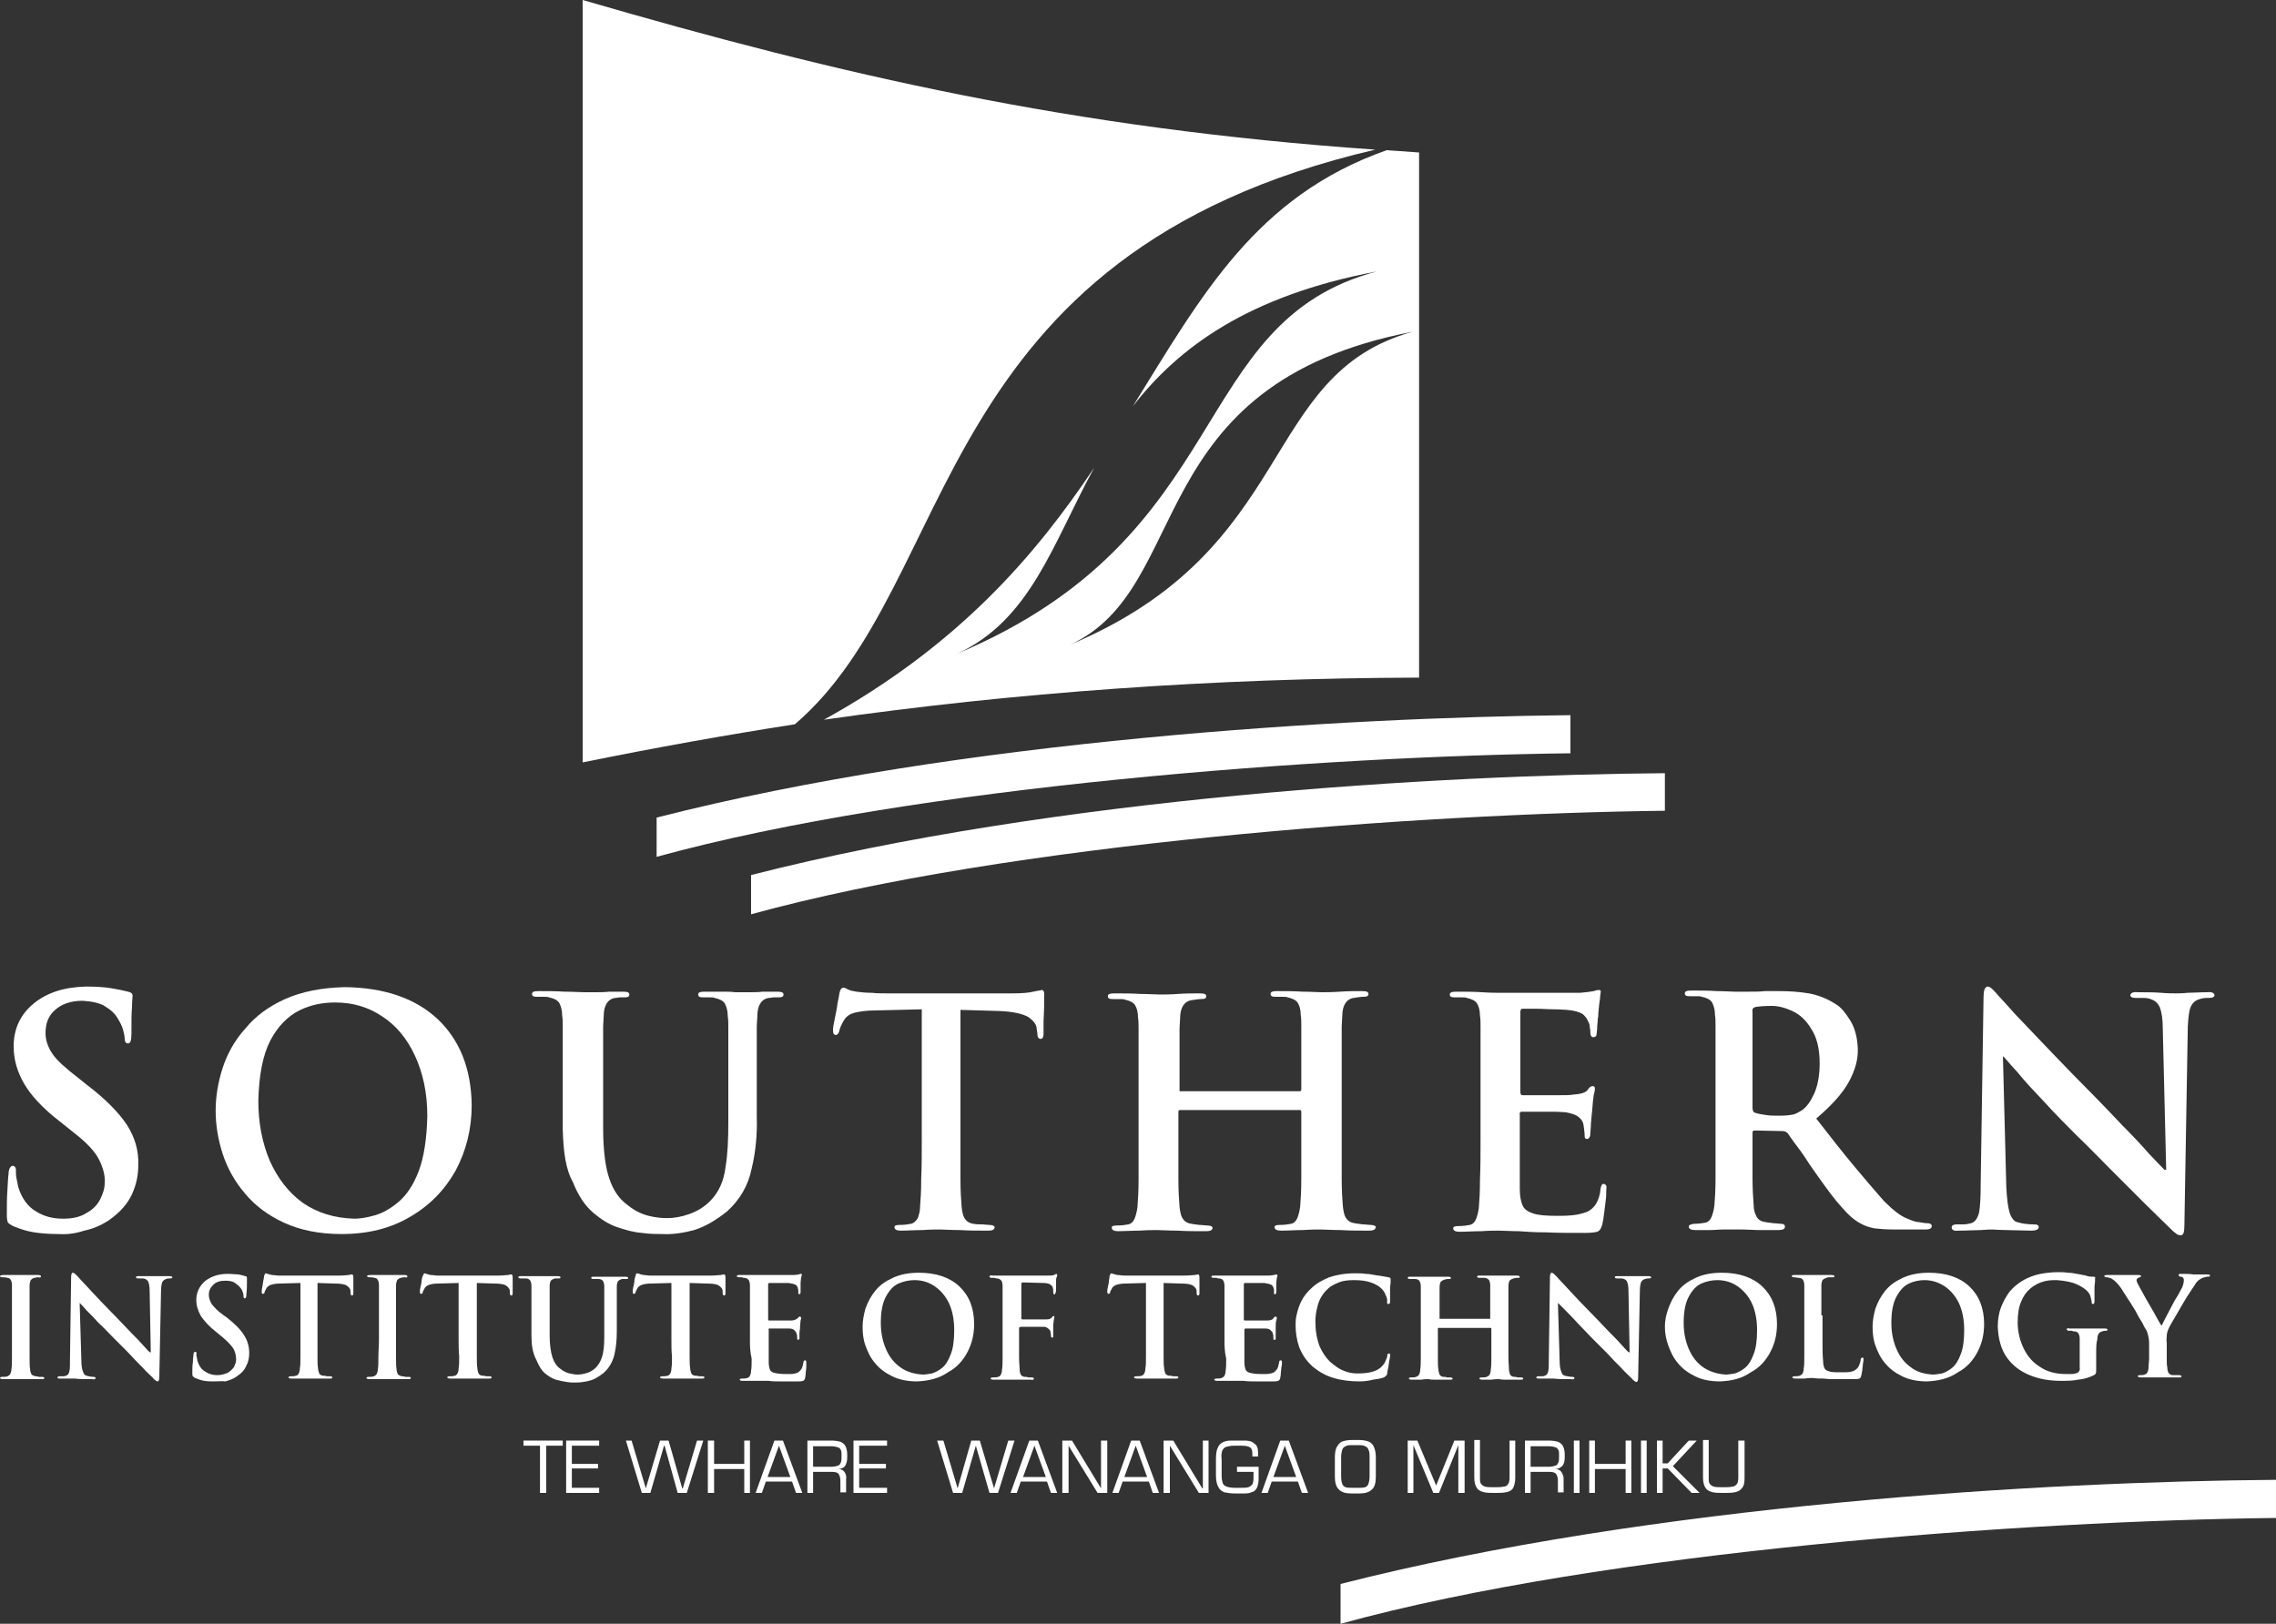 <?xml version="1.0" encoding="utf-8"?>
<!-- Generator: Adobe Illustrator 28.1.0, SVG Export Plug-In . SVG Version: 6.00 Build 0)  -->
<svg version="1.1" id="Layer_1" xmlns="http://www.w3.org/2000/svg" xmlns:xlink="http://www.w3.org/1999/xlink" x="0px" y="0px"
	 viewBox="0 0 400 285.4" style="enable-background:new 0 0 400 285.4;" xml:space="preserve">
<rect x="0" y="0" width="400" height="285.4" fill="#333333" stroke="none"/>
<style type="text/css">
	.st0{fill:#FFFFFF;}
</style>
<g>
	<polygon class="st0" points="96,254.1 96,262.4 94.9,262.4 94.9,254.1 92,254.1 92,253.2 98.9,253.2 98.9,254.1 	"/>
	<polygon class="st0" points="100.5,254.1 100.5,257.3 105.1,257.3 105.1,258.1 100.5,258.1 100.5,261.5 105.3,261.5 105.3,262.4 
		99.5,262.4 99.5,253.2 105.3,253.2 105.3,254.1 	"/>
	<polygon class="st0" points="123.6,253.2 120.7,262.4 119.1,262.4 116.8,254.1 116.7,254.1 114.3,262.4 112.8,262.4 110,253.2 
		111,253.2 113.5,261.6 113.5,261.6 116,253.2 117.5,253.2 119.9,261.6 120,261.6 122.5,253.2 	"/>
	<polygon class="st0" points="131.8,253.2 131.8,262.4 130.8,262.4 130.8,258.2 125.5,258.2 125.5,262.4 124.4,262.4 124.4,253.2 
		125.5,253.2 125.5,257.3 130.8,257.3 130.8,253.2 	"/>
	<path class="st0" d="M138.9,259.6l-2-5.5l-2,5.5H138.9z M139.2,260.4h-4.6l-0.7,2h-1.1l3.3-9.2h1.5l3.4,9.2h-1.1L139.2,260.4z"/>
	<path class="st0" d="M142.9,257.8h3.2c0.5,0,0.9-0.1,1.2-0.2c0.3-0.1,0.4-0.4,0.5-0.6c0.1-0.3,0.1-0.7,0.1-1.2c0-0.4,0-0.7-0.1-0.9
		c-0.1-0.2-0.2-0.4-0.5-0.5c-0.3-0.1-0.7-0.2-1.2-0.2h-3.2V257.8z M142.9,258.7v3.7h-1v-9.2h4.2c0.7,0,1.2,0.1,1.6,0.2
		c0.4,0.2,0.7,0.4,0.9,0.8c0.2,0.4,0.3,0.9,0.3,1.6c0,0.4,0,0.8-0.1,1.2c-0.1,0.3-0.2,0.6-0.4,0.8c-0.2,0.2-0.6,0.4-1.1,0.4v0
		c0.5,0,0.9,0.2,1.1,0.5c0.2,0.3,0.4,0.7,0.3,1.2v2.4h-1v-1.9c0-0.6-0.1-1-0.3-1.3c-0.2-0.3-0.6-0.4-1.2-0.4H142.9z"/>
	<polygon class="st0" points="151,254.1 151,257.3 155.7,257.3 155.7,258.1 151,258.1 151,261.5 155.9,261.5 155.9,262.4 150,262.4 
		150,253.2 155.9,253.2 155.9,254.1 	"/>
	<polygon class="st0" points="178.3,253.2 175.4,262.4 173.9,262.4 171.5,254.1 171.5,254.1 169.1,262.4 167.5,262.4 164.7,253.2 
		165.8,253.2 168.3,261.6 168.3,261.6 170.7,253.2 172.2,253.2 174.7,261.6 174.7,261.6 177.2,253.2 	"/>
	<path class="st0" d="M183.8,259.6l-2-5.5l-2,5.5H183.8z M184,260.4h-4.6l-0.7,2h-1.1l3.3-9.2h1.5l3.4,9.2h-1.1L184,260.4z"/>
	<polygon class="st0" points="194.6,253.2 194.6,262.4 192.9,262.4 187.8,254.1 187.8,254.1 187.8,262.4 186.7,262.4 186.7,253.2 
		188.4,253.2 193.5,261.6 193.5,261.6 193.5,253.2 	"/>
	<path class="st0" d="M201.6,259.6l-2-5.5l-2,5.5H201.6z M201.9,260.4h-4.6l-0.7,2h-1.1l3.3-9.2h1.5l3.4,9.2h-1.1L201.9,260.4z"/>
	<polygon class="st0" points="212.4,253.2 212.4,262.4 210.7,262.4 205.6,254.1 205.6,254.1 205.6,262.4 204.5,262.4 204.5,253.2 
		206.2,253.2 211.3,261.6 211.4,261.6 211.4,253.2 	"/>
	<path class="st0" d="M217.3,257.8h3.9v2c0,0.7-0.1,1.3-0.3,1.7c-0.2,0.4-0.5,0.7-1,0.8c-0.4,0.2-1,0.2-1.7,0.2h-1
		c-0.8,0-1.5-0.1-2-0.2c-0.5-0.2-0.9-0.5-1.1-1c-0.3-0.5-0.4-1.2-0.4-2.1v-2.8c0-0.8,0.1-1.5,0.3-1.9c0.2-0.5,0.5-0.8,0.9-1
		c0.4-0.2,0.9-0.3,1.4-0.3h2.4c0.7,0,1.3,0.1,1.7,0.5c0.5,0.3,0.7,0.8,0.7,1.6v0.7h-1v-0.5c0-0.5-0.1-0.9-0.4-1.1
		c-0.3-0.2-0.8-0.3-1.5-0.3H217c-0.7,0-1.1,0.1-1.5,0.2c-0.3,0.1-0.6,0.4-0.7,0.7c-0.1,0.3-0.2,0.8-0.1,1.5v2.9c0,0.6,0.1,1,0.2,1.3
		c0.1,0.3,0.4,0.5,0.7,0.6c0.3,0.1,0.8,0.2,1.4,0.2h1c0.6,0,1.1,0,1.4-0.1c0.3-0.1,0.5-0.3,0.7-0.5c0.1-0.2,0.2-0.6,0.2-1.1v-1.1
		h-2.9V257.8z"/>
	<path class="st0" d="M227.8,259.6l-2-5.5l-2,5.5H227.8z M228.1,260.4h-4.6l-0.7,2h-1.1l3.3-9.2h1.5l3.4,9.2h-1.1L228.1,260.4z"/>
	<path class="st0" d="M238.9,254h-1.2c-0.5,0-0.9,0-1.2,0.2c-0.3,0.1-0.5,0.3-0.6,0.6c-0.1,0.3-0.2,0.8-0.2,1.4v3.3
		c0,0.6,0.1,1.1,0.2,1.3c0.1,0.3,0.3,0.5,0.6,0.6c0.3,0.1,0.7,0.1,1.1,0.1h1.2c0.4,0,0.8,0,1.1-0.1c0.3-0.1,0.5-0.3,0.6-0.6
		c0.1-0.3,0.2-0.7,0.2-1.3v-3.3c0-0.6,0-1-0.2-1.4c-0.1-0.3-0.3-0.5-0.6-0.6C239.8,254.1,239.4,254,238.9,254 M237.6,253.1h1.2
		c0.7,0,1.3,0.1,1.8,0.3c0.4,0.2,0.7,0.5,0.9,1c0.2,0.5,0.3,1.1,0.3,1.8v3.3c0,1.1-0.2,1.9-0.7,2.3c-0.5,0.5-1.2,0.7-2.3,0.7h-1.2
		c-1.1,0-1.8-0.2-2.3-0.7c-0.5-0.5-0.7-1.2-0.7-2.3v-3.3c0-0.8,0.1-1.4,0.3-1.8c0.2-0.4,0.5-0.8,0.9-1
		C236.3,253.2,236.9,253.1,237.6,253.1"/>
	<polygon class="st0" points="256.3,254 252.9,262.4 251.9,262.4 248.4,254 248.4,254 248.4,262.4 247.4,262.4 247.4,253.2 
		249.1,253.2 252.4,261.1 255.6,253.2 257.4,253.2 257.4,262.4 256.3,262.4 256.3,254 	"/>
	<path class="st0" d="M265.3,253.2h1v6.6c0,0.8-0.2,1.4-0.4,1.8c-0.3,0.4-0.7,0.6-1.3,0.7c-0.5,0.1-1.2,0.1-1.9,0.1
		c-0.7,0-1.3,0-1.8-0.1c-0.5-0.1-1-0.3-1.3-0.7c-0.3-0.4-0.5-1-0.5-1.9v-6.6h1v6.6c0,0.5,0,0.9,0.2,1.1c0.1,0.2,0.4,0.4,0.7,0.5
		c0.4,0.1,0.9,0.1,1.7,0.1c0.6,0,1.1,0,1.5-0.1c0.4,0,0.7-0.2,0.8-0.4c0.2-0.2,0.3-0.6,0.3-1.2V253.2z"/>
	<path class="st0" d="M269,257.8h3.2c0.5,0,0.9-0.1,1.2-0.2c0.3-0.1,0.4-0.4,0.5-0.6c0.1-0.3,0.1-0.7,0.1-1.2c0-0.4,0-0.7-0.1-0.9
		c-0.1-0.2-0.2-0.4-0.5-0.5c-0.2-0.1-0.7-0.2-1.2-0.2H269V257.8z M269,258.7v3.7h-1v-9.2h4.2c0.7,0,1.2,0.1,1.6,0.2
		c0.4,0.2,0.7,0.4,0.9,0.8c0.2,0.4,0.3,0.9,0.3,1.6c0,0.4,0,0.8-0.1,1.2c-0.1,0.3-0.2,0.6-0.5,0.8c-0.2,0.2-0.6,0.4-1.1,0.4v0
		c0.5,0,0.9,0.2,1.1,0.5c0.2,0.3,0.4,0.7,0.4,1.2v2.4h-1v-1.9c0-0.6-0.1-1-0.3-1.3c-0.2-0.3-0.6-0.4-1.2-0.4H269z"/>
	<rect x="276.6" y="253.2" class="st0" width="1" height="9.2"/>
	<polygon class="st0" points="286.7,253.2 286.7,262.4 285.7,262.4 285.7,258.2 280.3,258.2 280.3,262.4 279.3,262.4 279.3,253.2 
		280.3,253.2 280.3,257.3 285.7,257.3 285.7,253.2 	"/>
	<rect x="288.4" y="253.2" class="st0" width="1" height="9.2"/>
	<polygon class="st0" points="292.2,253.2 292.2,257.2 293.1,257.2 296.8,253.2 298.2,253.2 294,257.7 298.7,262.4 297.3,262.4 
		293.1,258.1 292.2,258.1 292.2,262.4 291.2,262.4 291.2,253.2 	"/>
	<path class="st0" d="M305.6,253.2h1v6.6c0,0.8-0.1,1.4-0.5,1.8c-0.3,0.4-0.7,0.6-1.3,0.7c-0.5,0.1-1.2,0.1-1.9,0.1
		c-0.7,0-1.3,0-1.8-0.1c-0.5-0.1-1-0.3-1.3-0.7c-0.3-0.4-0.5-1-0.5-1.9v-6.6h1v6.6c0,0.5,0,0.9,0.2,1.1c0.1,0.2,0.4,0.4,0.7,0.5
		c0.4,0.1,0.9,0.1,1.7,0.1c0.6,0,1.1,0,1.5-0.1c0.4,0,0.6-0.2,0.8-0.4c0.2-0.2,0.3-0.6,0.3-1.2V253.2z"/>
	<path class="st0" d="M10.3,216.9c-1.6,0-3-0.1-4.3-0.3c-1.3-0.2-2.5-0.6-3.7-1.1c-0.4-0.2-0.7-0.4-0.9-0.6
		c-0.1-0.2-0.2-0.7-0.2-1.3c0-1.6,0-3.1,0.1-4.4c0.1-1.4,0.1-2.3,0.2-2.8c0-0.9,0.3-1.4,0.7-1.5c0.2,0,0.4,0.1,0.5,0.3
		c0.1,0.2,0.1,0.4,0.1,0.6c0,0.4,0,0.8,0.1,1.3c0.1,0.5,0.2,1,0.3,1.5c0.6,2,1.7,3.5,3.1,4.3c1.4,0.9,3,1.3,4.8,1.3
		c1.7,0,3-0.3,4.1-1c1.1-0.6,1.9-1.4,2.4-2.4c0.5-1,0.8-1.9,0.8-2.9c0.1-1.3-0.3-2.7-1-4.1c-0.7-1.4-2.2-3-4.4-4.7l-2.5-2
		c-3-2.3-5.1-4.6-6.3-6.7c-1.2-2.1-1.8-4.2-1.8-6.5c0-3.1,1.2-5.6,3.5-7.5c2.3-1.9,5.3-2.9,9.2-3c1.8,0,3.3,0.1,4.5,0.3
		c1.2,0.2,2.1,0.4,2.9,0.6c0.5,0.1,0.8,0.3,0.8,0.7c0,0.3-0.1,1-0.1,2c-0.1,1-0.1,2.5-0.1,4.7c0,1.2-0.2,1.7-0.6,1.7
		c-0.4,0-0.6-0.3-0.6-1c0-0.3-0.1-0.8-0.3-1.5c-0.2-0.7-0.6-1.4-1.1-2.2c-0.4-0.6-1-1.2-2-1.8c-0.9-0.6-2.3-0.9-4-1
		c-2.1,0-3.7,0.6-4.8,1.6c-1.2,1-1.7,2.4-1.7,4.1c0,1.2,0.4,2.4,1.2,3.6c0.8,1.2,2.4,2.6,4.6,4.3l1.5,1.2c3.3,2.5,5.6,4.9,7,7
		c1.4,2.2,2.1,4.5,2,7.1c0,1.7-0.3,3.3-1.1,5.1c-0.8,1.7-2.1,3.2-4.1,4.6c-1.4,0.9-2.8,1.5-4.3,1.8C13.3,216.8,11.8,217,10.3,216.9"
		/>
	<path class="st0" d="M62.3,214.2c1,0,2.2-0.2,3.6-0.6c1.4-0.4,2.8-1.2,4.2-2.4c1.4-1.2,2.6-3,3.5-5.4c0.9-2.4,1.4-5.6,1.5-9.6
		c0-4.2-0.8-7.7-2.2-10.7c-1.4-3-3.3-5.3-5.8-6.9c-2.4-1.6-5.1-2.4-8.2-2.4c-2.2,0-4.3,0.4-6.3,1.4c-2,1-3.8,2.8-5.1,5.3
		c-1.3,2.5-2,6.1-2.1,10.6c0,3.9,0.7,7.4,2,10.5c1.4,3.1,3.3,5.6,5.8,7.4C55.8,213.2,58.8,214.1,62.3,214.2 M60,216.9
		c-3.9,0-7.3-0.7-10.1-2c-2.8-1.3-5.1-3-6.9-5.2c-1.8-2.1-3.1-4.5-3.9-7c-0.8-2.5-1.2-5-1.2-7.5c0-2.4,0.4-4.9,1.2-7.4
		c0.8-2.5,2.1-4.9,4-7c1.8-2.2,4.1-3.9,7-5.2c2.9-1.3,6.4-2,10.5-2.1c6.9,0.1,12.3,1.9,16.3,5.6c3.9,3.7,5.9,8.7,6,15.1
		c0,4.3-1,8.1-2.8,11.5c-1.9,3.4-4.5,6.1-7.9,8.1C68.7,215.9,64.7,216.9,60,216.9"/>
	<path class="st0" d="M98.9,198.4v-8.1v-6.4c0-1.5,0-2.6,0-3.4c0-0.8,0-1.4-0.1-2c0-0.9-0.2-1.6-0.5-2.2c-0.3-0.5-0.9-0.8-1.8-1
		c-0.2-0.1-0.6-0.1-0.9-0.1c-0.4,0-0.8,0-1.2,0c-0.6,0-0.9-0.1-0.9-0.5c0-0.4,0.4-0.5,1.2-0.5c1.5,0,3,0,4.5,0.1
		c1.5,0,2.7,0.1,3.5,0.1c0.5,0,1.1,0,1.9,0c0.8,0,1.6,0,2.5-0.1c0.9,0,1.7,0,2.3,0c0.8,0,1.2,0.1,1.2,0.5c0,0.4-0.3,0.5-0.9,0.5
		c-0.3,0-0.6,0-0.8,0c-0.2,0-0.5,0.1-0.8,0.1c-0.7,0.1-1.2,0.5-1.5,1c-0.3,0.5-0.5,1.2-0.5,2.2c0,0.5-0.1,1.2-0.1,2
		c0,0.8,0,1.9,0,3.4c0,1.5,0,3.6,0,6.4v7.8c0,4,0.4,7,1.1,9c0.7,2.1,1.8,3.6,3.2,4.6c1.2,1,2.5,1.6,3.7,1.9c1.2,0.3,2.3,0.4,3.2,0.4
		c1.2,0,2.5-0.2,3.9-0.7c1.4-0.5,2.6-1.2,3.7-2.3c1.5-1.5,2.4-3.5,2.7-5.9c0.4-2.4,0.5-5,0.5-7.9v-6.9v-6.4c0-1.5,0-2.6,0-3.4
		c0-0.8,0-1.4-0.1-2c0-0.9-0.2-1.6-0.5-2.2c-0.3-0.5-0.9-0.8-1.8-1c-0.2-0.1-0.5-0.1-0.9-0.1c-0.4,0-0.7,0-1.1,0
		c-0.6,0-0.9-0.1-0.9-0.5c0-0.4,0.4-0.5,1.2-0.5c1,0,1.9,0,2.9,0c1,0,1.8,0,2.4,0.1c0.7,0,1,0,1.1,0c0.2,0,0.7,0,1.4,0
		c0.7,0,1.5,0,2.4-0.1c0.9,0,1.7,0,2.4,0c0.8,0,1.2,0.1,1.2,0.5c0,0.4-0.3,0.5-1,0.5c-0.3,0-0.5,0-0.8,0c-0.2,0-0.5,0.1-0.8,0.1
		c-0.7,0.1-1.2,0.5-1.5,1c-0.3,0.5-0.5,1.2-0.5,2.2c0,0.5-0.1,1.2-0.1,2c0,0.8,0,1.9,0,3.4v6.4v5.9c0.1,3.1-0.2,6.2-0.9,9.1
		c-0.6,3-2.1,5.5-4.3,7.5c-2,1.6-3.9,2.7-5.8,3.3c-1.9,0.5-3.8,0.8-5.6,0.7c-1,0-2.2,0-3.6-0.2c-1.4-0.1-2.8-0.5-4.3-1
		c-1.5-0.5-2.9-1.4-4.3-2.6c-1.4-1.2-2.6-3-3.5-5.3C99.4,205.5,99,202.4,98.9,198.4"/>
	<path class="st0" d="M162,200.1v-22.7l-8.2,0.2c-1.6,0-2.8,0.2-3.6,0.4c-0.8,0.2-1.4,0.6-1.8,1.2c-0.5,0.8-0.8,1.5-0.9,2
		c-0.1,0.4-0.3,0.7-0.6,0.7c-0.4,0-0.5-0.3-0.5-0.9c0-0.4,0.1-1,0.3-1.9c0.2-1,0.4-1.9,0.5-2.8c0.2-0.9,0.3-1.5,0.3-1.6
		c0.1-0.7,0.4-1.1,0.7-1.1c0.2,0,0.5,0.1,0.8,0.3c0.4,0.2,0.9,0.3,1.5,0.4c0.8,0.1,1.7,0.2,2.7,0.2c1,0.1,1.9,0.1,2.8,0.1h21.8
		c1.7,0,3-0.1,3.8-0.3c0.8-0.2,1.3-0.2,1.5-0.3c0.3,0,0.5,0.4,0.4,1.2c0,0.4,0,1,0,1.9c0,0.8-0.1,1.7-0.1,2.5c0,0.9,0,1.5,0,2.1
		c0,0.6-0.2,0.9-0.5,0.9c-0.4,0-0.6-0.3-0.6-1.1l-0.1-0.6c0-0.8-0.5-1.4-1.4-2.1c-1-0.6-2.7-1-5.1-1.1l-6.9-0.2v22.7
		c0,2.6,0,4.9,0,7c0,2.1,0.1,3.7,0.2,4.9c0.1,0.8,0.2,1.5,0.5,2c0.3,0.5,0.8,0.9,1.6,1c0.4,0.1,0.9,0.1,1.4,0.1c0.5,0,1,0.1,1.4,0.1
		c0.6,0,0.9,0.2,0.9,0.4c0,0.4-0.4,0.6-1,0.6c-1.9,0-3.6,0-5.1-0.1c-1.6,0-2.7-0.1-3.5-0.1c-0.7,0-1.7,0-3.1,0.1
		c-1.4,0-2.6,0.1-3.8,0.1c-0.7,0-1.1-0.2-1.1-0.6c0-0.3,0.3-0.4,0.9-0.4c0.8,0,1.5-0.1,2-0.2c0.5-0.1,0.9-0.5,1.2-1
		c0.2-0.6,0.4-1.2,0.4-2c0.1-1.2,0.2-2.8,0.2-4.9C162,205,162,202.6,162,200.1"/>
	<path class="st0" d="M207.4,191.8h21c0.2,0,0.3-0.1,0.3-0.4v-1.2v-6.4c0-1.5,0-2.6,0-3.4c0-0.8,0-1.4-0.1-2c0-0.9-0.2-1.6-0.5-2.1
		c-0.3-0.5-0.9-0.8-1.8-1c-0.2-0.1-0.5-0.1-0.9-0.1c-0.4,0-0.8,0-1.2,0c-0.6,0-0.9-0.1-0.9-0.5c0-0.4,0.4-0.5,1.1-0.5
		c1.5,0,3,0,4.5,0.1c1.5,0,2.6,0.1,3.4,0.1c0.7,0,1.8,0,3.2-0.1c1.4-0.1,2.6-0.1,3.8-0.1c0.8,0,1.2,0.1,1.2,0.5c0,0.4-0.3,0.5-1,0.5
		c-0.4,0-0.9,0.1-1.6,0.2c-0.7,0.1-1.2,0.5-1.5,1c-0.3,0.5-0.5,1.2-0.5,2.2c0,0.5-0.1,1.2-0.1,2c0,0.8,0,1.9,0,3.4
		c0,1.5,0,3.6,0,6.4v9.8c0,2.6,0,4.9,0,6.9c0,2.1,0.1,3.7,0.2,4.9c0.1,0.8,0.2,1.5,0.5,2c0.3,0.5,0.8,0.9,1.6,1
		c0.4,0.1,0.9,0.1,1.4,0.2c0.5,0,1,0.1,1.4,0.1c0.6,0,0.9,0.2,0.9,0.4c-0.1,0.4-0.4,0.6-1.1,0.6c-1.8,0-3.5,0-5.1-0.1
		c-1.5,0-2.7-0.1-3.5-0.1c-0.7,0-1.7,0-3.1,0.1c-1.4,0-2.6,0.1-3.8,0.1c-0.8,0-1.2-0.2-1.2-0.6c0-0.3,0.3-0.4,0.9-0.4
		c0.8,0,1.5-0.1,2-0.2c0.5-0.1,0.9-0.5,1.1-1c0.2-0.5,0.4-1.2,0.5-2c0.1-1.2,0.2-2.8,0.2-4.9c0-2,0-4.4,0-6.9v-4.9
		c0-0.2-0.1-0.3-0.3-0.3h-21c-0.2,0-0.3,0.1-0.3,0.3v4.9c0,2.6,0,4.9,0,6.9c0,2.1,0.1,3.7,0.2,4.9c0.1,0.8,0.2,1.5,0.5,2
		c0.3,0.5,0.8,0.9,1.6,1c0.4,0.1,0.9,0.1,1.4,0.2c0.5,0,1,0.1,1.4,0.1c0.6,0,0.9,0.2,0.9,0.4c0,0.4-0.4,0.6-1.1,0.6
		c-1.8,0-3.5,0-5.1-0.1c-1.6,0-2.7-0.1-3.5-0.1c-0.7,0-1.8,0-3.1,0.1c-1.4,0-2.7,0.1-3.8,0.1c-0.7,0-1.1-0.2-1.1-0.6
		c-0.1-0.3,0.3-0.4,0.9-0.4c0.8,0,1.5-0.1,2-0.2c0.5-0.1,0.9-0.5,1.1-1c0.2-0.5,0.4-1.2,0.5-2c0.1-1.2,0.2-2.8,0.2-4.9
		c0-2,0-4.4,0-6.9v-9.8v-6.4c0-1.5,0-2.6,0-3.4c0-0.8,0-1.4-0.1-2c0-0.9-0.2-1.6-0.5-2.1c-0.3-0.5-0.9-0.8-1.8-1
		c-0.2-0.1-0.5-0.1-0.9-0.1c-0.4,0-0.8,0-1.2,0c-0.6,0-0.9-0.1-0.9-0.5c0-0.4,0.4-0.5,1.2-0.5c1.5,0,3,0,4.5,0.1
		c1.5,0,2.6,0.1,3.4,0.1c0.7,0,1.8,0,3.2-0.1c1.4-0.1,2.6-0.1,3.8-0.1c0.8,0,1.2,0.1,1.2,0.5c0,0.4-0.3,0.5-1,0.5
		c-0.4,0-0.9,0.1-1.6,0.2c-0.7,0.1-1.2,0.5-1.5,1c-0.3,0.5-0.5,1.2-0.5,2.2c0,0.5-0.1,1.2-0.1,2c0,0.8,0,1.9,0,3.4
		c0,1.5,0,3.6,0,6.4v1.2C207.1,191.7,207.2,191.8,207.4,191.8"/>
	<path class="st0" d="M260.2,200.1v-9.8c0-2.8,0-4.9,0-6.4c0-1.5,0-2.6,0-3.4c0-0.8,0-1.4-0.1-2c0-0.9-0.2-1.6-0.5-2.1
		c-0.3-0.5-0.9-0.8-1.8-1c-0.2-0.1-0.5-0.1-0.9-0.1c-0.4,0-0.8,0-1.2,0c-0.6,0-0.9-0.1-0.9-0.5c0-0.4,0.4-0.5,1.2-0.5
		c1.5,0,3,0,4.5,0.1c1.5,0.1,2.6,0.1,3.5,0.1h2.7c1.3,0,2.8,0,4.4,0c1.6,0,3,0,4.3,0c1.2,0,2,0,2.3,0c1.1-0.1,1.9-0.2,2.4-0.3
		c0.3-0.1,0.6-0.2,0.9-0.2c0.3,0,0.4,0.2,0.3,0.5c0,0.2-0.1,0.5-0.1,1c-0.1,0.5-0.2,1.4-0.3,2.6c0,0.2,0,0.6-0.1,1
		c0,0.5-0.1,1-0.1,1.5c0,0.5-0.1,0.9-0.1,1.1c0,0.4-0.2,0.6-0.6,0.6c-0.3,0-0.5-0.3-0.5-0.8c0-0.2,0-0.5-0.1-0.9
		c0-0.4-0.1-0.8-0.3-1.1c-0.2-0.5-0.5-0.9-1-1.3c-0.5-0.3-1.4-0.6-2.7-0.7c-0.4,0-1.1-0.1-2.2-0.1c-1.1,0-2.2-0.1-3.3-0.1
		c-1.1,0-1.9,0-2.3,0c-0.3,0-0.4,0.2-0.4,0.6v14c0,0.4,0.1,0.6,0.4,0.6h2.5c1.2,0,2.4,0,3.7,0c1.2,0,2.1,0,2.6-0.1
		c1.3-0.1,2.2-0.3,2.6-0.8c0.3-0.5,0.6-0.7,0.9-0.7c0.2,0,0.4,0.1,0.4,0.4c0,0.1,0,0.5-0.2,1.1c-0.1,0.6-0.2,1.6-0.3,3
		c-0.1,0.6-0.1,1.3-0.2,2.1c0,0.8-0.1,1.3-0.1,1.6c0,0.2,0,0.5-0.1,0.7c-0.1,0.2-0.2,0.3-0.4,0.4c-0.4,0-0.5-0.2-0.5-0.5
		c0-0.6-0.1-1.2-0.2-2c-0.1-0.6-0.4-1-0.9-1.4c-0.5-0.4-1.2-0.6-2.2-0.8c-0.4,0-1.1-0.1-2.2-0.1c-1.1,0-2.1,0-3.2,0
		c-1.1,0-1.9,0-2.4,0c-0.2,0-0.4,0.2-0.3,0.6v4.4c0,0.7,0,1.6,0,2.7v3.4c0,1.1,0,2,0,2.5c0,1.3,0.2,2.2,0.5,2.9
		c0.3,0.7,1,1.1,1.9,1.4c0.9,0.3,2.3,0.4,4.2,0.4c0.7,0,1.6,0,2.6-0.1c1-0.1,1.8-0.3,2.6-0.6c0.7-0.3,1.2-0.8,1.6-1.4
		c0.4-0.7,0.7-1.5,0.8-2.7c0.1-0.6,0.3-0.9,0.6-0.8c0.4,0.1,0.5,0.4,0.4,1c0,0.5,0,1.1-0.1,1.9c-0.1,0.8-0.2,1.6-0.3,2.4
		c-0.1,0.8-0.2,1.4-0.3,1.8c-0.2,0.7-0.4,1.1-0.9,1.3c-0.4,0.1-1.1,0.2-2.1,0.2c-2.7,0-5,0-6.9-0.1c-1.9,0-3.5-0.1-4.8-0.2
		c-1.3,0-2.5-0.1-3.5-0.1c-0.7,0-1.7,0-3.1,0.1c-1.4,0-2.6,0.1-3.8,0.1c-0.7,0-1.1-0.2-1.1-0.6c0-0.3,0.3-0.4,0.9-0.4
		c0.8,0,1.5-0.1,2-0.2c0.5-0.1,0.9-0.5,1.1-1c0.2-0.5,0.4-1.2,0.5-2c0.1-1.2,0.2-2.8,0.2-4.9C260.2,205,260.2,202.7,260.2,200.1"/>
	<path class="st0" d="M308,177.8v16.8c0,0.6,0.1,0.9,0.5,1c0.6,0.2,1.3,0.3,2,0.4c0.7,0.1,1.5,0.1,2.2,0.1c1.1,0,1.9-0.1,2.4-0.2
		c0.5-0.1,1-0.4,1.5-0.7c0.9-0.6,1.6-1.6,2.2-2.9c0.6-1.3,1-3.1,1-5.4c0-2.6-0.5-4.6-1.5-6.1c-0.9-1.5-2-2.5-3.3-3.1
		c-1.3-0.6-2.5-0.9-3.6-0.9c-1.4,0-2.4,0.1-2.9,0.2C308.1,177.1,307.9,177.4,308,177.8 M301.5,200v-9.8c0-2.8,0-4.9,0-6.4
		c0-1.5,0-2.6,0-3.4c0-0.8,0-1.4-0.1-2c0-0.9-0.2-1.6-0.5-2.2c-0.3-0.5-0.9-0.8-1.8-1c-0.2-0.1-0.5-0.1-0.9-0.1c-0.4,0-0.8,0-1.2,0
		c-0.6,0-0.9-0.1-0.9-0.5c0-0.4,0.4-0.5,1.2-0.5c1.5,0,3,0,4.4,0.1c1.4,0,2.5,0.1,3.1,0.1c0.7,0,1.5,0,2.5,0c1,0,2,0,2.9-0.1
		c1,0,1.8,0,2.4,0c1.8,0,3.5,0.1,5.3,0.4c1.7,0.3,3.4,1,4.9,2c0.8,0.5,1.6,1.5,2.4,2.8c0.8,1.3,1.2,2.9,1.3,4.8c0.1,2-0.5,4-1.6,6
		c-1.1,2-3,4.1-5.7,6.4c2.4,3.1,4.6,5.9,6.6,8.3c2,2.4,3.8,4.5,5.3,6.2c1.6,1.6,2.9,2.6,3.9,3c1.1,0.5,1.8,0.7,2.2,0.7
		c0.6,0.1,1.1,0.2,1.6,0.2c0.4,0,0.7,0.2,0.7,0.5c0,0.4-0.4,0.6-1,0.6H333c-1.5,0-2.7-0.1-3.6-0.2c-0.9-0.2-1.6-0.4-2.3-0.8
		c-1.2-0.6-2.3-1.6-3.5-3c-1.2-1.3-2.5-3.1-4-5.2c-0.7-1-1.5-2.1-2.2-3.2c-0.7-1.1-1.4-2-2-2.8c-0.6-0.8-1-1.4-1.2-1.7
		c-0.3-0.3-0.6-0.4-1-0.4l-4.8-0.1c-0.3,0-0.4,0.1-0.4,0.4v0.8c0,2.6,0,4.9,0,7c0,2.1,0.1,3.7,0.2,4.9c0,0.8,0.2,1.5,0.5,2
		c0.3,0.6,0.8,0.9,1.6,1c0.4,0.1,0.9,0.1,1.4,0.2c0.5,0,0.9,0.1,1.3,0.1c0.5,0,0.7,0.2,0.7,0.5c0,0.4-0.4,0.6-1.1,0.6
		c-1.1,0-2.2,0-3.3,0c-1.1,0-2.1-0.1-3-0.1c-0.8,0-1.4,0-1.7,0c-0.4,0-0.9,0-1.7,0c-0.8,0-1.6,0.1-2.5,0.1c-0.9,0-1.7,0-2.5,0
		c-0.7,0-1.1-0.2-1.1-0.6c0-0.3,0.3-0.4,0.9-0.5c0.8,0,1.5-0.1,2-0.2c0.5-0.1,0.9-0.5,1.1-1c0.2-0.5,0.4-1.2,0.5-2
		c0.1-1.2,0.2-2.8,0.2-4.9C301.5,204.9,301.5,202.6,301.5,200"/>
	<path class="st0" d="M352,185.3l0.6,23.3c0.1,2.1,0.3,3.6,0.6,4.6c0.3,0.9,0.8,1.5,1.3,1.6c1,0.3,1.9,0.4,2.9,0.4
		c0.6,0,0.9,0.1,0.9,0.5c0,0.4-0.5,0.6-1.3,0.6c-3.5-0.1-5.8-0.1-6.8-0.2c-0.3,0-1,0-2.1,0.1c-1.1,0-2.4,0.1-3.9,0.1
		c-0.8,0.1-1.2-0.1-1.2-0.6c0-0.3,0.3-0.5,0.9-0.5c0.4,0,0.8,0,1.2,0c0.4,0,0.9-0.1,1.3-0.2c0.7-0.2,1.1-0.8,1.4-1.8
		c0.2-1,0.3-2.7,0.3-5.1l0.5-32.8c0-1.2,0.2-1.8,0.7-1.9c0.3,0,0.6,0.2,0.9,0.5c0.3,0.3,0.7,0.7,1.1,1.2c0.3,0.3,1.2,1.3,2.9,3.2
		c1.7,1.8,3.8,4,6.3,6.6c2.5,2.6,5.1,5.3,7.8,8c1.3,1.3,2.8,2.9,4.6,4.8c1.8,1.8,3.4,3.5,4.8,5.1c1.4,1.5,2.4,2.5,2.7,2.8h0.3
		l-0.6-24.9c0-1.6-0.2-2.8-0.5-3.6c-0.3-0.7-0.8-1.2-1.4-1.4c-0.4-0.2-0.9-0.3-1.5-0.3c-0.5,0-1,0-1.4,0c-0.6,0-0.9-0.2-0.9-0.5
		c0.1-0.4,0.5-0.6,1.4-0.5c1.4,0,2.8,0,4,0.1c1.2,0.1,2.1,0.1,2.7,0.1c0.3,0,1,0,1.9-0.1c1,0,2.1-0.1,3.5-0.1
		c0.8-0.1,1.2,0.1,1.3,0.5c0,0.3-0.3,0.5-1,0.5c-0.5,0-1.1,0-1.6,0.2c-0.8,0.2-1.3,0.7-1.6,1.4c-0.3,0.7-0.4,1.8-0.5,3.4l-0.6,35
		c0,1.2-0.2,1.8-0.7,1.7c-0.3,0-0.6-0.1-0.9-0.4c-0.3-0.2-0.6-0.5-0.9-0.8c-1.2-1.2-2.7-2.6-4.5-4.4s-3.7-3.7-5.8-5.8
		c-2.1-2.1-4-4.1-6-6c-2-2-4-4-5.8-6c-1.9-2-3.5-3.7-4.7-5.2c-1.3-1.4-2.1-2.4-2.5-2.8H352z"/>
	<path class="st0" d="M2.1,235.4v-4.3c0-1.2,0-2.1,0-2.8c0-0.7,0-1.1,0-1.5c0-0.3,0-0.6,0-0.9c0-0.8-0.3-1.3-0.8-1.3
		c-0.3-0.1-0.6-0.1-0.9-0.1c-0.3,0-0.4-0.1-0.4-0.2c0-0.1,0.2-0.2,0.6-0.2c0.5,0,1,0,1.6,0c0.6,0,1.1,0,1.5,0c0.3,0,0.8,0,1.4,0
		c0.6,0,1.1,0,1.6,0c0.3,0,0.5,0.1,0.5,0.2c0,0.2-0.1,0.3-0.4,0.2c-0.2,0-0.4,0-0.7,0.1c-0.3,0-0.5,0.2-0.7,0.4
		c-0.1,0.2-0.2,0.6-0.2,1c0,0.2,0,0.5,0,0.9c0,0.3,0,0.8,0,1.5v2.8v4.3c0,1.2,0,2.2,0,3.1c0,0.9,0,1.6,0.1,2.1
		c0,0.3,0.1,0.6,0.2,0.8c0.1,0.2,0.4,0.3,0.7,0.4c0.2,0,0.4,0,0.6,0.1c0.2,0,0.4,0,0.6,0c0.2,0,0.4,0.1,0.4,0.2
		c0,0.2-0.2,0.2-0.5,0.2c-0.8,0-1.6,0-2.2,0c-0.7,0-1.2,0-1.5,0c-0.3,0-0.8,0-1.4,0c-0.6,0-1.2,0-1.7,0c-0.3,0-0.5-0.1-0.5-0.2
		c0-0.1,0.1-0.2,0.4-0.2c0.4,0,0.7,0,0.9-0.1c0.2-0.1,0.4-0.2,0.5-0.4c0.1-0.2,0.2-0.5,0.2-0.8c0.1-0.5,0.1-1.2,0.1-2.1
		C2.1,237.6,2.1,236.6,2.1,235.4"/>
	<path class="st0" d="M14,229l0.3,10.1c0,0.9,0.1,1.6,0.3,2c0.1,0.4,0.3,0.6,0.6,0.7c0.4,0.1,0.8,0.2,1.2,0.2c0.3,0,0.4,0.1,0.4,0.2
		c0,0.2-0.2,0.3-0.6,0.2c-1.5,0-2.5,0-3-0.1c-0.1,0-0.4,0-0.9,0c-0.5,0-1.1,0-1.7,0c-0.3,0-0.5,0-0.5-0.2c0-0.1,0.1-0.2,0.4-0.2
		c0.2,0,0.3,0,0.5,0c0.2,0,0.4,0,0.6-0.1c0.3-0.1,0.5-0.3,0.6-0.8c0.1-0.4,0.1-1.2,0.1-2.2l0.2-14.3c0-0.5,0.1-0.8,0.3-0.8
		c0.1,0,0.3,0.1,0.4,0.2c0.1,0.1,0.3,0.3,0.5,0.5c0.1,0.1,0.5,0.6,1.3,1.4c0.7,0.8,1.6,1.7,2.7,2.9c1.1,1.1,2.2,2.3,3.4,3.5
		c0.6,0.6,1.2,1.3,2,2.1c0.8,0.8,1.5,1.5,2.1,2.2c0.6,0.7,1,1.1,1.2,1.2h0.1l-0.2-10.8c0-0.7-0.1-1.2-0.2-1.5
		c-0.1-0.3-0.3-0.5-0.6-0.6c-0.2-0.1-0.4-0.1-0.6-0.1c-0.2,0-0.4,0-0.6,0c-0.3,0-0.4-0.1-0.4-0.2c0-0.2,0.2-0.2,0.6-0.2
		c0.6,0,1.2,0,1.7,0c0.5,0,0.9,0,1.2,0c0.1,0,0.4,0,0.8,0c0.4,0,0.9,0,1.5,0c0.3,0,0.5,0,0.6,0.2c0,0.1-0.1,0.2-0.4,0.2
		c-0.2,0-0.5,0-0.7,0.1c-0.3,0.1-0.6,0.3-0.7,0.6c-0.1,0.3-0.2,0.8-0.2,1.5L28,242c0,0.5-0.1,0.8-0.3,0.8c-0.1,0-0.3-0.1-0.4-0.2
		c-0.1-0.1-0.3-0.2-0.4-0.4c-0.5-0.5-1.2-1.1-1.9-1.9c-0.8-0.8-1.6-1.6-2.5-2.6c-0.9-0.9-1.8-1.8-2.6-2.6c-0.9-0.9-1.7-1.8-2.6-2.6
		c-0.8-0.9-1.5-1.6-2.1-2.2C14.6,229.6,14.2,229.2,14,229L14,229z"/>
	<path class="st0" d="M37.8,242.8c-0.7,0-1.3,0-1.9-0.1c-0.6-0.1-1.1-0.3-1.6-0.5c-0.2-0.1-0.3-0.2-0.4-0.3
		c-0.1-0.1-0.1-0.3-0.1-0.6c0-0.7,0-1.3,0.1-1.9c0-0.6,0.1-1,0.1-1.2c0-0.4,0.1-0.6,0.3-0.6c0.1,0,0.2,0,0.2,0.1
		c0,0.1,0.1,0.2,0,0.3c0,0.2,0,0.3,0.1,0.6c0,0.2,0.1,0.4,0.1,0.6c0.3,0.9,0.7,1.5,1.4,1.9c0.6,0.4,1.3,0.6,2.1,0.6
		c0.7,0,1.3-0.2,1.8-0.4c0.5-0.3,0.8-0.6,1.1-1c0.2-0.4,0.4-0.9,0.4-1.3c0-0.6-0.1-1.2-0.4-1.8c-0.3-0.6-1-1.3-1.9-2.1l-1.1-0.9
		c-1.3-1-2.2-2-2.8-2.9c-0.5-0.9-0.8-1.8-0.8-2.8c0-1.3,0.5-2.4,1.5-3.3c1-0.8,2.3-1.3,4-1.3c0.8,0,1.4,0.1,1.9,0.1
		c0.5,0.1,0.9,0.2,1.2,0.3c0.2,0,0.3,0.1,0.3,0.3c0,0.1,0,0.4,0,0.9c0,0.4,0,1.1-0.1,2c0,0.5-0.1,0.7-0.3,0.7
		c-0.2,0-0.2-0.2-0.2-0.4c0-0.1,0-0.3-0.1-0.6c-0.1-0.3-0.2-0.6-0.5-0.9c-0.2-0.3-0.5-0.5-0.9-0.8c-0.4-0.3-1-0.4-1.7-0.4
		c-0.9,0-1.6,0.2-2.1,0.7c-0.5,0.5-0.8,1-0.8,1.8c0,0.5,0.2,1.1,0.5,1.6c0.4,0.5,1,1.2,2,1.9l0.7,0.5c1.4,1.1,2.4,2.1,3,3.1
		c0.6,0.9,0.9,2,0.9,3.1c0,0.7-0.1,1.5-0.5,2.2c-0.3,0.8-0.9,1.4-1.8,2c-0.6,0.4-1.2,0.6-1.9,0.8C39.1,242.7,38.4,242.8,37.8,242.8"
		/>
	<path class="st0" d="M52.8,235.4v-9.9l-3.6,0.1c-0.7,0-1.2,0.1-1.5,0.2c-0.4,0.1-0.6,0.3-0.8,0.5c-0.2,0.4-0.4,0.7-0.4,0.8
		c0,0.2-0.1,0.3-0.3,0.3c-0.2,0-0.2-0.1-0.2-0.4c0-0.2,0-0.4,0.1-0.8c0.1-0.4,0.1-0.8,0.2-1.2c0.1-0.4,0.1-0.6,0.1-0.7
		c0.1-0.3,0.2-0.5,0.3-0.5c0.1,0,0.2,0.1,0.4,0.1c0.1,0.1,0.4,0.1,0.7,0.2c0.4,0,0.7,0.1,1.2,0.1c0.4,0,0.8,0,1.2,0h9.5
		c0.8,0,1.3-0.1,1.6-0.1c0.3-0.1,0.6-0.1,0.6-0.1c0.1,0,0.2,0.2,0.2,0.5c0,0.2,0,0.4,0,0.8c0,0.4,0,0.7,0,1.1c0,0.4,0,0.7,0,0.9
		c0,0.3-0.1,0.4-0.2,0.4c-0.2,0-0.3-0.1-0.3-0.5l0-0.3c0-0.3-0.2-0.6-0.6-0.9c-0.4-0.3-1.2-0.4-2.2-0.4l-3-0.1v9.9c0,1.1,0,2.1,0,3
		c0,0.9,0,1.6,0.1,2.1c0,0.3,0.1,0.6,0.2,0.9c0.1,0.2,0.4,0.4,0.7,0.4c0.2,0,0.4,0,0.6,0.1c0.2,0,0.4,0,0.6,0c0.3,0,0.4,0.1,0.4,0.2
		c0,0.2-0.2,0.2-0.4,0.2c-0.8,0-1.6,0-2.2,0c-0.7,0-1.2,0-1.5,0c-0.3,0-0.8,0-1.4,0c-0.6,0-1.2,0-1.7,0c-0.3,0-0.5-0.1-0.5-0.2
		c0-0.1,0.1-0.2,0.4-0.2c0.4,0,0.6,0,0.9-0.1c0.2,0,0.4-0.2,0.5-0.4c0.1-0.2,0.2-0.5,0.2-0.9c0.1-0.5,0.1-1.2,0.1-2.1
		C52.8,237.5,52.8,236.5,52.8,235.4"/>
	<path class="st0" d="M66.6,235.4v-4.3c0-1.2,0-2.1,0-2.8c0-0.7,0-1.1,0-1.5c0-0.3,0-0.6,0-0.9c0-0.8-0.3-1.3-0.8-1.3
		c-0.3-0.1-0.6-0.1-0.9-0.1c-0.2,0-0.4-0.1-0.4-0.2c0-0.1,0.2-0.2,0.6-0.2c0.5,0,1,0,1.6,0c0.6,0,1.1,0,1.5,0c0.3,0,0.8,0,1.3,0
		c0.6,0,1.1,0,1.6,0c0.3,0,0.5,0.1,0.5,0.2c0,0.2-0.1,0.3-0.4,0.2c-0.2,0-0.5,0-0.7,0.1c-0.3,0-0.5,0.2-0.7,0.4
		c-0.1,0.2-0.2,0.6-0.2,1c0,0.2,0,0.5,0,0.9c0,0.3,0,0.8,0,1.5v2.8v4.3c0,1.2,0,2.2,0,3.1c0,0.9,0,1.6,0.1,2.1
		c0,0.3,0.1,0.6,0.2,0.8c0.1,0.2,0.4,0.3,0.7,0.4c0.2,0,0.4,0,0.6,0.1c0.2,0,0.4,0,0.6,0c0.3,0,0.4,0.1,0.4,0.2
		c0,0.2-0.2,0.2-0.5,0.2c-0.8,0-1.6,0-2.2,0c-0.7,0-1.2,0-1.5,0c-0.3,0-0.8,0-1.4,0c-0.6,0-1.1,0-1.7,0c-0.3,0-0.5-0.1-0.5-0.2
		c0-0.1,0.1-0.2,0.4-0.2c0.4,0,0.6,0,0.9-0.1c0.2-0.1,0.4-0.2,0.5-0.4c0.1-0.2,0.2-0.5,0.2-0.8c0.1-0.5,0.1-1.2,0.1-2.1
		C66.5,237.6,66.6,236.6,66.6,235.4"/>
	<path class="st0" d="M80.6,235.4v-9.9l-3.6,0.1c-0.7,0-1.2,0.1-1.5,0.2c-0.4,0.1-0.6,0.3-0.8,0.5c-0.2,0.4-0.4,0.7-0.4,0.8
		c0,0.2-0.1,0.3-0.3,0.3c-0.2,0-0.2-0.1-0.2-0.4c0-0.2,0-0.4,0.1-0.8c0.1-0.4,0.2-0.8,0.2-1.2c0.1-0.4,0.1-0.6,0.2-0.7
		c0.1-0.3,0.2-0.5,0.3-0.5c0.1,0,0.2,0.1,0.4,0.1c0.1,0.1,0.4,0.1,0.7,0.2c0.4,0,0.8,0.1,1.2,0.1c0.4,0,0.8,0,1.2,0h9.5
		c0.8,0,1.3-0.1,1.7-0.1c0.3-0.1,0.6-0.1,0.6-0.1c0.1,0,0.2,0.2,0.2,0.5c0,0.2,0,0.4,0,0.8c0,0.4,0,0.7,0,1.1c0,0.4,0,0.7,0,0.9
		c0,0.3-0.1,0.4-0.2,0.4c-0.2,0-0.3-0.1-0.3-0.5l0-0.3c0-0.3-0.2-0.6-0.6-0.9c-0.4-0.3-1.1-0.4-2.2-0.4l-3-0.1v9.9c0,1.1,0,2.1,0,3
		c0,0.9,0,1.6,0.1,2.1c0,0.3,0.1,0.6,0.2,0.9c0.1,0.2,0.4,0.4,0.7,0.4c0.2,0,0.4,0,0.6,0.1c0.2,0,0.4,0,0.6,0c0.3,0,0.4,0.1,0.4,0.2
		c0,0.2-0.2,0.2-0.5,0.2c-0.8,0-1.5,0-2.2,0c-0.7,0-1.2,0-1.5,0c-0.3,0-0.8,0-1.4,0c-0.6,0-1.2,0-1.7,0c-0.3,0-0.5-0.1-0.5-0.2
		c0-0.1,0.1-0.2,0.4-0.2c0.4,0,0.7,0,0.9-0.1c0.2,0,0.4-0.2,0.5-0.4c0.1-0.2,0.2-0.5,0.2-0.9c0.1-0.5,0.1-1.2,0.1-2.1
		C80.6,237.5,80.6,236.5,80.6,235.4"/>
	<path class="st0" d="M93.4,234.7v-3.5c0-1.2,0-2.1,0-2.8c0-0.6,0-1.1,0-1.5c0-0.3,0-0.6,0-0.9c0-0.4-0.1-0.7-0.2-0.9
		c-0.1-0.2-0.4-0.4-0.8-0.4c-0.1,0-0.2,0-0.4,0c-0.2,0-0.4,0-0.5,0c-0.3,0-0.4-0.1-0.4-0.2c0-0.2,0.2-0.2,0.5-0.2c0.7,0,1.3,0,2,0
		c0.6,0,1.2,0,1.5,0c0.2,0,0.5,0,0.8,0c0.3,0,0.7,0,1.1,0c0.4,0,0.7,0,1,0c0.4,0,0.5,0.1,0.5,0.2c0,0.2-0.1,0.2-0.4,0.2
		c-0.1,0-0.2,0-0.3,0c-0.1,0-0.2,0-0.3,0c-0.3,0.1-0.5,0.2-0.7,0.4c-0.1,0.2-0.2,0.5-0.2,1c0,0.2,0,0.5,0,0.9v1.5c0,0.7,0,1.6,0,2.8
		v3.4c0,1.7,0.2,3,0.5,3.9c0.3,0.9,0.8,1.6,1.4,2c0.5,0.4,1.1,0.7,1.6,0.8c0.5,0.1,1,0.2,1.4,0.2c0.5,0,1.1-0.1,1.7-0.3
		c0.6-0.2,1.1-0.5,1.6-1c0.6-0.7,1-1.5,1.2-2.6c0.2-1,0.2-2.2,0.2-3.4v-3c0-1.2,0-2.1,0-2.8c0-0.6,0-1.1,0-1.5c0-0.3,0-0.6,0-0.9
		c0-0.4-0.1-0.7-0.2-0.9c-0.1-0.2-0.4-0.4-0.8-0.4c-0.1,0-0.2,0-0.4,0c-0.2,0-0.3,0-0.5,0c-0.3,0-0.4-0.1-0.4-0.2
		c0-0.2,0.2-0.2,0.5-0.2c0.4,0,0.8,0,1.2,0c0.4,0,0.8,0,1.1,0c0.3,0,0.4,0,0.5,0c0.1,0,0.3,0,0.6,0c0.3,0,0.7,0,1,0
		c0.4,0,0.7,0,1.1,0c0.3,0,0.5,0.1,0.5,0.2c0,0.2-0.1,0.2-0.4,0.2c-0.1,0-0.2,0-0.3,0c-0.1,0-0.2,0-0.4,0c-0.3,0.1-0.5,0.2-0.7,0.4
		c-0.1,0.2-0.2,0.5-0.2,1c0,0.2,0,0.5,0,0.9c0,0.3,0,0.8,0,1.5v2.8v2.6c0,1.4-0.1,2.7-0.4,4c-0.3,1.3-0.9,2.4-1.9,3.3
		c-0.9,0.7-1.7,1.2-2.6,1.4c-0.8,0.2-1.6,0.3-2.4,0.3c-0.4,0-0.9,0-1.5-0.1c-0.6-0.1-1.2-0.2-1.9-0.4c-0.6-0.2-1.3-0.6-1.9-1.1
		c-0.6-0.5-1.1-1.3-1.5-2.3C93.6,237.8,93.4,236.4,93.4,234.7"/>
	<path class="st0" d="M118,235.4v-9.9l-3.6,0.1c-0.7,0-1.2,0.1-1.5,0.2c-0.4,0.1-0.6,0.3-0.8,0.5c-0.2,0.4-0.4,0.7-0.4,0.8
		c0,0.2-0.1,0.3-0.3,0.3c-0.2,0-0.2-0.1-0.2-0.4c0-0.2,0-0.4,0.1-0.8c0.1-0.4,0.2-0.8,0.2-1.2c0.1-0.4,0.1-0.6,0.2-0.7
		c0-0.3,0.1-0.5,0.3-0.5c0.1,0,0.2,0.1,0.4,0.1c0.1,0.1,0.4,0.1,0.7,0.2c0.4,0,0.7,0.1,1.2,0.1c0.4,0,0.8,0,1.2,0h9.5
		c0.8,0,1.3-0.1,1.7-0.1c0.3-0.1,0.6-0.1,0.6-0.1c0.1,0,0.2,0.2,0.2,0.5c0,0.2,0,0.4,0,0.8c0,0.4,0,0.7,0,1.1c0,0.4,0,0.7,0,0.9
		c0,0.3-0.1,0.4-0.2,0.4c-0.2,0-0.3-0.1-0.3-0.5l0-0.3c0-0.3-0.2-0.6-0.6-0.9c-0.4-0.3-1.1-0.4-2.2-0.4l-3-0.1v9.9c0,1.1,0,2.1,0,3
		c0,0.9,0,1.6,0.1,2.1c0,0.3,0.1,0.6,0.2,0.9c0.1,0.2,0.4,0.4,0.7,0.4c0.2,0,0.4,0,0.6,0.1c0.2,0,0.4,0,0.6,0c0.3,0,0.4,0.1,0.4,0.2
		c0,0.2-0.2,0.2-0.5,0.2c-0.8,0-1.5,0-2.2,0c-0.7,0-1.2,0-1.5,0c-0.3,0-0.8,0-1.4,0c-0.6,0-1.1,0-1.7,0c-0.3,0-0.5-0.1-0.5-0.2
		c0-0.1,0.1-0.2,0.4-0.2c0.4,0,0.6,0,0.9-0.1c0.2,0,0.4-0.2,0.5-0.4c0.1-0.2,0.2-0.5,0.2-0.9c0.1-0.5,0.1-1.2,0.1-2.1
		C118,237.5,118,236.5,118,235.4"/>
	<path class="st0" d="M131.8,235.4v-4.3v-2.8c0-0.6,0-1.1,0-1.5c0-0.3,0-0.6,0-0.9c0-0.4-0.1-0.7-0.2-0.9c-0.2-0.2-0.4-0.4-0.8-0.4
		c-0.1,0-0.2,0-0.4-0.1c-0.2,0-0.3,0-0.5,0c-0.3,0-0.4-0.1-0.4-0.2c0-0.2,0.2-0.2,0.5-0.2c0.7,0,1.3,0,1.9,0c0.7,0,1.2,0,1.5,0h1.2
		h1.9c0.7,0,1.3,0,1.9,0c0.5,0,0.9,0,1,0c0.5,0,0.8-0.1,1-0.1c0.1-0.1,0.3-0.1,0.4-0.1c0.1,0,0.2,0.1,0.1,0.2c0,0.1,0,0.2-0.1,0.4
		c0,0.2-0.1,0.6-0.1,1.1c0,0.1,0,0.2,0,0.5c0,0.2,0,0.4,0,0.6c0,0.2,0,0.4,0,0.5c0,0.1-0.1,0.2-0.2,0.3c-0.1,0-0.2-0.1-0.2-0.3
		c0-0.1,0-0.2,0-0.4c0-0.2-0.1-0.3-0.1-0.5c-0.1-0.2-0.2-0.4-0.4-0.5c-0.2-0.1-0.6-0.2-1.2-0.3c-0.2,0-0.5,0-1,0c-0.5,0-1,0-1.4,0
		c-0.5,0-0.8,0-1,0c-0.1,0-0.2,0.1-0.2,0.2v6.1c0,0.2,0,0.3,0.2,0.3c0.2,0,0.6,0,1.1,0c0.5,0,1.1,0,1.6,0c0.5,0,0.9,0,1.1,0
		c0.6,0,0.9-0.2,1.2-0.4c0.1-0.2,0.3-0.3,0.4-0.3c0.1,0,0.1,0.1,0.2,0.2c0,0.1,0,0.2-0.1,0.5c0,0.3-0.1,0.7-0.1,1.3
		c0,0.3-0.1,0.6-0.1,0.9c0,0.4,0,0.6,0,0.7c0,0.1,0,0.2,0,0.3c0,0.1-0.1,0.1-0.2,0.2c-0.1,0-0.2-0.1-0.2-0.2c0-0.3,0-0.6-0.1-0.9
		c-0.1-0.3-0.2-0.4-0.4-0.6c-0.2-0.2-0.5-0.3-1-0.3c-0.2,0-0.5,0-1,0c-0.5,0-0.9,0-1.4,0c-0.5,0-0.8,0-1,0c-0.1,0-0.2,0.1-0.1,0.2
		v1.9c0,0.3,0,0.7,0,1.2c0,0.5,0,1,0,1.5c0,0.5,0,0.9,0,1.1c0,0.6,0.1,1,0.2,1.3c0.1,0.3,0.4,0.5,0.8,0.6c0.4,0.1,1,0.2,1.8,0.2
		c0.3,0,0.7,0,1.1,0c0.4,0,0.8-0.1,1.1-0.2c0.3-0.1,0.5-0.4,0.7-0.6c0.2-0.3,0.3-0.7,0.4-1.2c0-0.3,0.1-0.4,0.3-0.4
		c0.2,0,0.2,0.2,0.2,0.4c0,0.2,0,0.5,0,0.8c0,0.4-0.1,0.7-0.1,1.1c0,0.3-0.1,0.6-0.1,0.8c-0.1,0.3-0.2,0.5-0.4,0.5
		c-0.2,0.1-0.5,0.1-0.9,0.1c-1.2,0-2.2,0-3,0c-0.8,0-1.5,0-2.1-0.1c-0.6,0-1.1,0-1.5,0c-0.3,0-0.8,0-1.4,0c-0.6,0-1.1,0-1.7,0
		c-0.3,0-0.5-0.1-0.5-0.2c0-0.1,0.1-0.2,0.4-0.2c0.4,0,0.6,0,0.9-0.1c0.2,0,0.4-0.2,0.5-0.4c0.1-0.2,0.2-0.5,0.2-0.9
		c0.1-0.5,0.1-1.2,0.1-2.1C131.8,237.5,131.8,236.5,131.8,235.4"/>
	<path class="st0" d="M162.2,241.6c0.4,0,1-0.1,1.6-0.2c0.6-0.2,1.2-0.5,1.8-1c0.6-0.5,1.1-1.3,1.5-2.4c0.4-1,0.6-2.4,0.6-4.2
		c0-1.8-0.3-3.4-0.9-4.7c-0.6-1.3-1.5-2.3-2.5-3c-1-0.7-2.2-1.1-3.6-1.1c-0.9,0-1.9,0.2-2.8,0.6c-0.9,0.4-1.6,1.2-2.2,2.3
		c-0.6,1.1-0.9,2.6-0.9,4.6c0,1.7,0.3,3.2,0.9,4.6c0.6,1.4,1.4,2.4,2.5,3.2C159.3,241.1,160.6,241.5,162.2,241.6 M161.2,242.8
		c-1.7,0-3.2-0.3-4.4-0.9c-1.2-0.6-2.2-1.3-3-2.3c-0.8-0.9-1.3-2-1.7-3.1c-0.4-1.1-0.5-2.2-0.5-3.3c0-1.1,0.2-2.1,0.5-3.2
		c0.4-1.1,0.9-2.1,1.7-3.1c0.8-1,1.8-1.7,3.1-2.3c1.3-0.6,2.8-0.9,4.6-0.9c3,0,5.4,0.8,7.1,2.4c1.7,1.6,2.6,3.8,2.6,6.6
		c0,1.9-0.4,3.5-1.2,5c-0.8,1.5-1.9,2.7-3.4,3.5C165,242.3,163.2,242.7,161.2,242.8"/>
	<path class="st0" d="M179.1,233.5v2c0,1.2,0,2.2,0,3.1c0,0.9,0.1,1.6,0.1,2.1c0,0.4,0.1,0.7,0.2,0.9c0.1,0.2,0.4,0.4,0.7,0.4
		c0.2,0,0.4,0,0.6,0.1c0.2,0,0.4,0,0.6,0c0.3,0,0.4,0.1,0.4,0.2c0,0.2-0.2,0.3-0.5,0.2c-0.8,0-1.5,0-2.1,0c-0.7,0-1.2,0-1.5,0
		c-0.4,0-0.8,0-1.4,0c-0.6,0-1.2,0-1.6,0c-0.3,0-0.5-0.1-0.5-0.2c0-0.1,0.1-0.2,0.4-0.2c0.4,0,0.7,0,0.9-0.1c0.2,0,0.4-0.2,0.5-0.4
		c0.1-0.2,0.2-0.5,0.2-0.9c0.1-0.5,0.1-1.2,0.1-2.1c0-0.9,0-1.9,0-3.1v-4.3v-2.8c0-0.6,0-1.1,0-1.5c0-0.3,0-0.6,0-0.9
		c0-0.4-0.1-0.7-0.2-0.9c-0.2-0.2-0.4-0.4-0.8-0.4c-0.1,0-0.2,0-0.4-0.1c-0.2,0-0.3,0-0.5,0c-0.3,0-0.4-0.1-0.4-0.2
		c0-0.2,0.2-0.3,0.6-0.2c0.6,0,1.3,0,1.9,0c0.7,0,1.2,0,1.5,0h1.3h2c0.7,0,1.4,0,1.9,0c0.6,0,0.9,0,1.1,0c0.4,0,0.8,0,1-0.1
		c0.2-0.1,0.3-0.1,0.4-0.2c0.1,0,0.2,0.1,0.2,0.2c0,0.1,0,0.2-0.1,0.4c-0.1,0.2-0.1,0.4-0.1,0.7c0,0.1,0,0.3,0,0.6
		c0,0.3,0,0.5,0,0.8c0,0.3,0,0.5-0.1,0.6c0,0.2-0.1,0.3-0.2,0.3c-0.1,0-0.2-0.1-0.2-0.4c0-0.1,0-0.2,0-0.4c0-0.2-0.1-0.3-0.1-0.5
		c-0.1-0.2-0.3-0.3-0.5-0.5c-0.3-0.1-0.6-0.2-1.1-0.2l-3.7-0.1c-0.1,0-0.2,0.1-0.2,0.3v6c0,0.1,0,0.2,0.2,0.2l3.1,0
		c0.4,0,0.8,0,1.1,0c0.5,0,0.8-0.1,1-0.4c0.1-0.1,0.2-0.2,0.3-0.2c0.1,0,0.1,0.1,0.1,0.2c0,0.1,0,0.2-0.1,0.5c0,0.3-0.1,0.6-0.1,1
		c0,0.2,0,0.4,0,0.6c0,0.3,0,0.5,0,0.7c0,0.2,0,0.4,0,0.4c0,0.1,0,0.2,0,0.3c0,0.1-0.1,0.1-0.2,0.1c-0.1,0-0.2-0.1-0.2-0.3
		c0-0.2,0-0.4-0.1-0.8c0-0.2-0.2-0.3-0.4-0.5c-0.2-0.2-0.5-0.3-0.8-0.3c-0.2,0-0.6,0-1.1,0c-0.5,0-1,0-1.5,0c-0.5,0-0.8,0-1,0
		C179.1,233.2,179.1,233.3,179.1,233.5"/>
	<path class="st0" d="M201.4,235.4v-9.9l-3.6,0.1c-0.7,0-1.2,0.1-1.5,0.2c-0.4,0.1-0.6,0.3-0.8,0.5c-0.2,0.4-0.4,0.7-0.4,0.8
		c0,0.2-0.1,0.3-0.3,0.3c-0.1,0-0.2-0.1-0.2-0.4c0-0.2,0-0.4,0.1-0.8c0.1-0.4,0.2-0.8,0.2-1.2c0.1-0.4,0.1-0.6,0.1-0.7
		c0.1-0.3,0.2-0.5,0.3-0.5c0.1,0,0.2,0.1,0.4,0.1c0.1,0.1,0.4,0.1,0.7,0.2c0.4,0,0.8,0.1,1.2,0.1c0.4,0,0.8,0,1.2,0h9.5
		c0.8,0,1.3-0.1,1.7-0.1c0.3-0.1,0.6-0.1,0.6-0.1c0.1,0,0.2,0.2,0.2,0.5c0,0.2,0,0.4,0,0.8c0,0.4,0,0.7,0,1.1c0,0.4,0,0.7,0,0.9
		c0,0.3-0.1,0.4-0.2,0.4c-0.2,0-0.3-0.1-0.3-0.5l0-0.3c0-0.3-0.2-0.6-0.6-0.9c-0.4-0.3-1.1-0.4-2.2-0.4l-3-0.1v9.9c0,1.1,0,2.1,0,3
		c0,0.9,0,1.6,0.1,2.1c0,0.3,0.1,0.6,0.2,0.9c0.1,0.2,0.4,0.4,0.7,0.4c0.2,0,0.4,0,0.6,0.1c0.2,0,0.4,0,0.6,0c0.3,0,0.4,0.1,0.4,0.2
		c0,0.2-0.2,0.2-0.5,0.2c-0.8,0-1.6,0-2.2,0c-0.7,0-1.2,0-1.5,0c-0.3,0-0.8,0-1.4,0c-0.6,0-1.1,0-1.7,0c-0.3,0-0.5-0.1-0.5-0.2
		c0-0.1,0.1-0.2,0.4-0.2c0.4,0,0.7,0,0.9-0.1c0.2,0,0.4-0.2,0.5-0.4c0.1-0.2,0.2-0.5,0.2-0.9c0.1-0.5,0.1-1.2,0.1-2.1
		C201.4,237.5,201.4,236.5,201.4,235.4"/>
	<path class="st0" d="M215.2,235.4v-4.3v-2.8c0-0.7,0-1.1,0-1.5c0-0.3,0-0.6,0-0.8c0-0.4-0.1-0.7-0.2-0.9c-0.1-0.2-0.4-0.4-0.8-0.4
		c-0.1,0-0.2,0-0.4-0.1c-0.2,0-0.4,0-0.5,0c-0.3,0-0.4-0.1-0.4-0.2c0-0.2,0.2-0.2,0.5-0.2c0.7,0,1.3,0,2,0c0.6,0,1.1,0,1.5,0h1.2
		h1.9c0.7,0,1.3,0,1.9,0c0.5,0,0.9,0,1,0c0.5,0,0.8-0.1,1-0.1c0.1,0,0.3-0.1,0.4-0.1c0.1,0,0.2,0.1,0.2,0.2c0,0.1,0,0.2-0.1,0.4
		c0,0.2-0.1,0.6-0.1,1.1c0,0.1,0,0.2,0,0.4c0,0.2,0,0.4,0,0.6c0,0.2,0,0.4,0,0.5c0,0.1-0.1,0.2-0.2,0.3c-0.2,0-0.2-0.1-0.2-0.3
		c0-0.1,0-0.2,0-0.4c0-0.2,0-0.3-0.1-0.5c-0.1-0.2-0.2-0.4-0.4-0.5c-0.2-0.1-0.6-0.2-1.2-0.3c-0.2,0-0.5,0-1,0c-0.5,0-1,0-1.4,0
		c-0.5,0-0.8,0-1,0c-0.1,0-0.2,0.1-0.2,0.2v6.1c0,0.2,0,0.3,0.2,0.3h1.1c0.5,0,1.1,0,1.6,0c0.5,0,0.9,0,1.1,0c0.6,0,1-0.1,1.2-0.4
		c0.1-0.2,0.3-0.3,0.4-0.3c0.1,0,0.1,0.1,0.2,0.2c0,0.1,0,0.2-0.1,0.5c-0.1,0.3-0.1,0.7-0.1,1.3c0,0.3,0,0.6,0,0.9
		c0,0.4,0,0.6,0,0.7c0,0.1,0,0.2,0,0.3c0,0.1-0.1,0.2-0.2,0.2c-0.2,0-0.2-0.1-0.2-0.2c0-0.3,0-0.6-0.1-0.9c0-0.2-0.2-0.4-0.4-0.6
		c-0.2-0.2-0.5-0.3-1-0.3c-0.2,0-0.5,0-1,0c-0.5,0-0.9,0-1.4,0c-0.5,0-0.8,0-1,0c-0.1,0-0.2,0.1-0.2,0.2v1.9v1.2v1.5v1.1
		c0,0.6,0.1,1,0.2,1.3c0.1,0.3,0.4,0.5,0.8,0.6c0.4,0.1,1,0.2,1.8,0.2c0.3,0,0.7,0,1.1,0c0.4,0,0.8-0.1,1.1-0.2
		c0.3-0.1,0.5-0.4,0.7-0.6c0.2-0.3,0.3-0.7,0.4-1.2c0-0.3,0.1-0.4,0.3-0.4c0.2,0,0.2,0.2,0.2,0.4c0,0.2,0,0.5-0.1,0.8
		c0,0.4-0.1,0.7-0.1,1.1c0,0.4-0.1,0.6-0.1,0.8c-0.1,0.3-0.2,0.5-0.4,0.5c-0.2,0.1-0.5,0.1-0.9,0.1c-1.2,0-2.2,0-3,0
		c-0.8,0-1.5,0-2.1-0.1c-0.6,0-1.1,0-1.6,0c-0.3,0-0.8,0-1.4,0c-0.6,0-1.2,0-1.7,0c-0.3,0-0.5-0.1-0.5-0.2c0-0.1,0.1-0.2,0.4-0.2
		c0.4,0,0.6,0,0.9-0.1c0.2-0.1,0.4-0.2,0.5-0.4c0.1-0.2,0.2-0.5,0.2-0.9c0.1-0.5,0.1-1.2,0.1-2.1
		C215.2,237.5,215.2,236.5,215.2,235.4"/>
	<path class="st0" d="M238.9,242.8c-1.6,0-3.2-0.2-4.5-0.6c-1.4-0.4-2.6-1.1-3.7-2c-1.2-1.1-1.9-2.2-2.4-3.5
		c-0.4-1.2-0.6-2.5-0.6-3.7c0-0.6,0-1.2,0.2-2c0.2-0.8,0.4-1.5,0.8-2.3c0.4-0.8,1-1.6,1.8-2.3c0.8-0.8,1.9-1.4,3.1-1.9
		c1.2-0.4,2.7-0.7,4.5-0.7c0.7,0,1.4,0,1.9,0.1c0.5,0,1.1,0.1,1.6,0.2c0.4,0.1,0.9,0.1,1.3,0.2c0.4,0.1,0.8,0.1,1.1,0.2
		c0.2,0,0.4,0.1,0.4,0.3c0,0.1,0,0.2,0,0.4c0,0.2,0,0.5-0.1,0.9c0,0.4,0,0.9,0,1.4c0,0.5,0,0.9,0,1.2c0,0.4-0.1,0.5-0.3,0.5
		c-0.2,0-0.3-0.2-0.2-0.5c0-0.4-0.1-0.8-0.3-1.1c-0.1-0.4-0.4-0.8-0.7-1.1c-0.4-0.4-1-0.8-1.9-1.1c-0.9-0.3-1.8-0.4-3-0.4
		c-1,0-1.9,0.1-2.6,0.4c-0.7,0.3-1.4,0.6-1.9,1.1c-0.9,0.8-1.5,1.8-1.8,2.9c-0.3,1.1-0.5,2.2-0.4,3.4c0,1.4,0.3,2.7,0.7,3.8
		c0.5,1.1,1.1,2,1.8,2.7c0.8,0.7,1.6,1.3,2.4,1.6c0.9,0.4,1.7,0.5,2.5,0.5c1.1,0,1.9-0.1,2.6-0.3c0.7-0.2,1.3-0.5,1.8-1.1
		c0.2-0.2,0.4-0.5,0.5-0.8c0.1-0.3,0.3-0.6,0.3-0.8c0-0.4,0.1-0.5,0.3-0.5c0.2,0,0.2,0.1,0.2,0.3c0,0.1,0,0.4-0.1,0.8
		c-0.1,0.4-0.1,0.8-0.2,1.3c-0.1,0.5-0.2,0.8-0.2,1.1c0,0.2-0.1,0.3-0.2,0.4c-0.1,0.1-0.2,0.2-0.4,0.3c-0.5,0.2-1.2,0.3-1.9,0.4
		C240.5,242.7,239.7,242.8,238.9,242.8"/>
	<path class="st0" d="M252.6,231.8h9.2c0.1,0,0.1,0,0.1-0.2v-0.5c0-1.2,0-2.1,0-2.8c0-0.6,0-1.1,0-1.5c0-0.3,0-0.6,0-0.9
		c0-0.4-0.1-0.7-0.2-0.9c-0.2-0.2-0.4-0.4-0.8-0.4c-0.1,0-0.2,0-0.4,0c-0.2,0-0.4,0-0.5,0c-0.3,0-0.4-0.1-0.4-0.2
		c0-0.2,0.2-0.2,0.5-0.2c0.7,0,1.3,0,2,0c0.7,0,1.1,0,1.5,0c0.3,0,0.8,0,1.4,0c0.6,0,1.2,0,1.6,0c0.3,0,0.5,0.1,0.5,0.2
		c0,0.2-0.1,0.2-0.4,0.2c-0.2,0-0.4,0-0.7,0.1c-0.3,0.1-0.5,0.2-0.7,0.4c-0.1,0.2-0.2,0.5-0.2,1c0,0.2,0,0.5,0,0.9v1.5
		c0,0.7,0,1.6,0,2.8v4.3c0,1.1,0,2.1,0,3c0,0.9,0.1,1.6,0.1,2.1c0,0.3,0.1,0.6,0.2,0.9c0.1,0.2,0.4,0.4,0.7,0.4c0.2,0,0.4,0,0.6,0.1
		c0.2,0,0.4,0,0.6,0c0.3,0,0.4,0.1,0.4,0.2c0,0.2-0.2,0.2-0.5,0.2c-0.8,0-1.5,0-2.2,0c-0.7,0-1.2,0-1.5-0.1c-0.3,0-0.8,0-1.4,0.1
		c-0.6,0-1.1,0-1.6,0c-0.3,0-0.5-0.1-0.5-0.2c0-0.1,0.1-0.2,0.4-0.2c0.4,0,0.6,0,0.9-0.1c0.2-0.1,0.4-0.2,0.5-0.4
		c0.1-0.2,0.2-0.5,0.2-0.9c0.1-0.5,0.1-1.2,0.1-2.1c0-0.9,0-1.9,0-3v-2.1c0-0.1-0.1-0.1-0.1-0.1h-9.2c-0.1,0-0.1,0-0.1,0.1v2.1
		c0,1.1,0,2.1,0,3c0,0.9,0,1.6,0.1,2.1c0,0.3,0.1,0.6,0.2,0.9c0.1,0.2,0.4,0.4,0.7,0.4c0.2,0,0.4,0,0.6,0.1c0.2,0,0.4,0,0.6,0
		c0.2,0,0.4,0.1,0.4,0.2c0,0.2-0.2,0.2-0.5,0.2c-0.8,0-1.5,0-2.2,0c-0.7,0-1.2,0-1.5-0.1c-0.3,0-0.8,0-1.3,0.1c-0.6,0-1.2,0-1.7,0
		c-0.3,0-0.5-0.1-0.5-0.2c0-0.1,0.1-0.2,0.4-0.2c0.4,0,0.6,0,0.9-0.1c0.2-0.1,0.4-0.2,0.5-0.4c0.1-0.2,0.2-0.5,0.2-0.9
		c0.1-0.5,0.1-1.2,0.1-2.1c0-0.9,0-1.9,0-3v-4.3v-2.8c0-0.6,0-1.1,0-1.5c0-0.3,0-0.6,0-0.9c0-0.4-0.1-0.7-0.2-0.9
		c-0.1-0.2-0.4-0.4-0.8-0.4c-0.1,0-0.2,0-0.4,0c-0.2,0-0.4,0-0.5,0c-0.3,0-0.4-0.1-0.4-0.2c0-0.2,0.2-0.2,0.5-0.2c0.7,0,1.3,0,2,0
		c0.7,0,1.1,0,1.5,0c0.3,0,0.8,0,1.4,0c0.6,0,1.1,0,1.7,0c0.3,0,0.5,0.1,0.5,0.2c0,0.2-0.2,0.2-0.4,0.2c-0.2,0-0.4,0-0.7,0.1
		c-0.3,0.1-0.5,0.2-0.7,0.4c-0.1,0.2-0.2,0.5-0.2,1c0,0.2,0,0.5,0,0.9c0,0.3,0,0.8,0,1.5v2.8v0.5
		C252.5,231.8,252.5,231.8,252.6,231.8"/>
	<path class="st0" d="M273.8,229l0.3,10.1c0,0.9,0.1,1.6,0.3,2c0.1,0.4,0.3,0.6,0.6,0.7c0.5,0.1,0.9,0.2,1.3,0.2
		c0.3,0,0.4,0.1,0.4,0.2c0,0.2-0.2,0.3-0.6,0.2c-1.6,0-2.5,0-3-0.1c-0.1,0-0.4,0-0.9,0c-0.5,0-1,0-1.7,0c-0.3,0-0.5,0-0.5-0.2
		c0-0.1,0.1-0.2,0.4-0.2c0.2,0,0.3,0,0.5,0c0.2,0,0.4,0,0.6-0.1c0.3-0.1,0.5-0.3,0.6-0.8c0.1-0.4,0.1-1.2,0.1-2.2l0.2-14.3
		c0-0.5,0.1-0.8,0.3-0.8c0.1,0,0.3,0.1,0.4,0.2c0.1,0.1,0.3,0.3,0.5,0.5c0.1,0.1,0.5,0.6,1.3,1.4c0.7,0.8,1.6,1.7,2.7,2.9
		c1.1,1.1,2.2,2.3,3.4,3.5c0.6,0.6,1.2,1.3,2,2.1c0.8,0.8,1.5,1.5,2.1,2.2c0.6,0.7,1,1.1,1.2,1.2h0.1l-0.2-10.8
		c0-0.7-0.1-1.2-0.2-1.5c-0.1-0.3-0.3-0.5-0.6-0.6c-0.2-0.1-0.4-0.1-0.6-0.1c-0.2,0-0.4,0-0.6,0c-0.3,0-0.4-0.1-0.4-0.2
		c0-0.2,0.2-0.2,0.6-0.2c0.6,0,1.2,0,1.7,0c0.5,0,0.9,0,1.2,0c0.1,0,0.4,0,0.8,0c0.4,0,0.9,0,1.5,0c0.3,0,0.5,0,0.6,0.2
		c0,0.1-0.1,0.2-0.4,0.2c-0.2,0-0.4,0-0.7,0.1c-0.3,0.1-0.6,0.3-0.7,0.6c-0.1,0.3-0.2,0.8-0.2,1.5l-0.3,15.2c0,0.5-0.1,0.8-0.3,0.8
		c-0.1,0-0.3-0.1-0.4-0.2c-0.1-0.1-0.3-0.2-0.4-0.4c-0.5-0.5-1.2-1.1-1.9-1.9c-0.8-0.8-1.6-1.6-2.5-2.6c-0.9-0.9-1.8-1.8-2.6-2.6
		c-0.9-0.9-1.7-1.8-2.5-2.6c-0.8-0.9-1.5-1.6-2.1-2.2C274.4,229.6,274,229.2,273.8,229L273.8,229z"/>
	<path class="st0" d="M303.3,241.6c0.4,0,1-0.1,1.6-0.2c0.6-0.2,1.2-0.5,1.8-1c0.6-0.5,1.1-1.3,1.5-2.4c0.4-1,0.6-2.4,0.6-4.2
		c0-1.8-0.3-3.4-0.9-4.7c-0.6-1.3-1.5-2.3-2.5-3c-1-0.7-2.2-1.1-3.6-1.1c-0.9,0-1.9,0.2-2.8,0.6c-0.9,0.4-1.6,1.2-2.2,2.3
		c-0.6,1.1-0.9,2.6-0.9,4.6c0,1.7,0.3,3.2,0.9,4.6c0.6,1.4,1.4,2.4,2.5,3.2C300.5,241.1,301.8,241.5,303.3,241.6 M302.3,242.8
		c-1.7,0-3.2-0.3-4.4-0.9c-1.2-0.6-2.2-1.3-3-2.3c-0.8-0.9-1.3-2-1.7-3.1c-0.4-1.1-0.6-2.2-0.6-3.3c0-1.1,0.2-2.1,0.6-3.2
		c0.4-1.1,0.9-2.1,1.7-3.1c0.8-1,1.8-1.7,3.1-2.3c1.3-0.6,2.8-0.9,4.6-0.9c3,0,5.4,0.8,7.1,2.4c1.7,1.6,2.6,3.8,2.6,6.6
		c0,1.9-0.4,3.5-1.2,5c-0.8,1.5-1.9,2.7-3.4,3.5C306.1,242.3,304.4,242.7,302.3,242.8"/>
	<path class="st0" d="M320.3,231.2v4.3c0,1.5,0,2.7,0.1,3.6c0,0.9,0.2,1.4,0.4,1.6c0.2,0.2,0.5,0.3,0.9,0.4c0.4,0.1,1.1,0.1,2,0.1
		c0.6,0,1.2,0,1.6-0.1c0.5-0.1,0.8-0.3,1.1-0.6c0.2-0.2,0.3-0.4,0.4-0.7c0.1-0.3,0.2-0.5,0.2-0.8c0-0.2,0.1-0.3,0.3-0.4
		c0.2,0,0.2,0.1,0.2,0.4c0,0.1,0,0.3-0.1,0.7c0,0.4-0.1,0.7-0.1,1.1c-0.1,0.4-0.1,0.7-0.2,1c0,0.3-0.2,0.4-0.3,0.5
		c-0.2,0.1-0.6,0.1-1.2,0.1c-1.1,0-2.1,0-2.9,0c-0.8,0-1.5,0-2.2-0.1c-0.6,0-1.3,0-1.9-0.1c-0.3,0-0.8,0-1.4,0.1c-0.6,0-1.2,0-1.7,0
		c-0.3,0-0.5-0.1-0.5-0.2c0-0.1,0.1-0.2,0.4-0.2c0.4,0,0.6,0,0.9-0.1c0.2-0.1,0.4-0.2,0.5-0.4c0.1-0.2,0.2-0.5,0.2-0.9
		c0.1-0.5,0.1-1.2,0.1-2.1c0-0.9,0-1.9,0-3v-4.3v-2.8v-1.5c0-0.3,0-0.6,0-0.9c0-0.4-0.1-0.7-0.2-0.9c-0.1-0.2-0.4-0.4-0.8-0.4
		c-0.2,0-0.5-0.1-0.8-0.1c-0.3,0-0.4-0.1-0.4-0.2c0-0.2,0.2-0.2,0.5-0.2c0.6,0,1.2,0,1.8,0c0.6,0,1.1,0,1.5,0c0.2,0,0.5,0,0.9,0
		c0.4,0,0.8,0,1.2,0c0.4,0,0.8,0,1.1,0c0.3,0,0.5,0.1,0.5,0.2c0,0.2-0.1,0.2-0.4,0.2c-0.1,0-0.3,0-0.5,0c-0.2,0-0.3,0-0.5,0.1
		c-0.3,0.1-0.5,0.2-0.7,0.4c-0.1,0.2-0.2,0.5-0.2,1c0,0.2,0,0.5,0,0.9c0,0.3,0,0.8,0,1.5V231.2z"/>
	<path class="st0" d="M339.7,241.6c0.4,0,1-0.1,1.6-0.2c0.6-0.2,1.2-0.5,1.8-1c0.6-0.5,1.1-1.3,1.5-2.4c0.4-1,0.6-2.4,0.6-4.2
		c0-1.8-0.3-3.4-0.9-4.7c-0.6-1.3-1.5-2.3-2.5-3c-1.1-0.7-2.2-1.1-3.6-1.1c-0.9,0-1.9,0.2-2.7,0.6c-0.9,0.4-1.6,1.2-2.2,2.3
		c-0.6,1.1-0.9,2.6-0.9,4.6c0,1.7,0.3,3.2,0.9,4.6c0.6,1.4,1.4,2.4,2.5,3.2C336.8,241.1,338.1,241.5,339.7,241.6 M338.7,242.8
		c-1.7,0-3.2-0.3-4.4-0.9c-1.2-0.6-2.2-1.3-3-2.3c-0.8-0.9-1.3-2-1.7-3.1c-0.4-1.1-0.5-2.2-0.5-3.3c0-1.1,0.2-2.1,0.5-3.2
		c0.4-1.1,0.9-2.1,1.7-3.1c0.8-1,1.8-1.7,3.1-2.3c1.3-0.6,2.8-0.9,4.6-0.9c3,0,5.4,0.8,7.1,2.4c1.7,1.6,2.6,3.8,2.6,6.6
		c0,1.9-0.4,3.5-1.2,5c-0.8,1.5-1.9,2.7-3.4,3.5C342.5,242.3,340.7,242.7,338.7,242.8"/>
	<path class="st0" d="M368.4,238.1v2.7c0,0.3,0,0.5-0.1,0.6c0,0.1-0.1,0.2-0.3,0.3c-0.8,0.4-1.7,0.7-2.8,0.8c-1,0.2-2,0.2-3,0.2
		c-2,0-3.8-0.3-5.5-1c-1.7-0.7-3-1.7-4-3.1c-1-1.4-1.5-3.2-1.6-5.4c0-1.3,0.2-2.5,0.6-3.5c0.4-1,0.9-1.9,1.5-2.7
		c0.6-0.7,1.3-1.3,2.1-1.8c1.1-0.7,2.3-1.1,3.3-1.3c1.1-0.2,2.1-0.3,3.1-0.3c0.6,0,1.1,0,1.7,0.1c0.6,0,1.1,0.1,1.6,0.2
		c0.5,0.1,0.8,0.1,1,0.2c0.3,0,0.6,0.1,0.9,0.2c0.4,0.1,0.7,0.1,1,0.1c0.3,0,0.4,0.1,0.3,0.3c0,0.1,0,0.2,0,0.5
		c0,0.2-0.1,0.6-0.1,1.2c0,0.5,0,1.3,0,2.3c0,0.4-0.1,0.5-0.3,0.5c-0.1,0-0.2-0.1-0.2-0.3c0-0.3-0.1-0.6-0.2-1
		c-0.1-0.4-0.3-0.7-0.6-1c-0.4-0.4-1-0.8-1.9-1.2c-0.9-0.4-2.1-0.6-3.4-0.7c-0.7,0-1.4,0-2.2,0.2c-0.8,0.2-1.7,0.6-2.5,1.3
		c-0.7,0.6-1.2,1.3-1.6,2.3c-0.4,0.9-0.6,2.2-0.6,3.6c0,1.7,0.4,3.3,1.1,4.7c0.7,1.4,1.6,2.4,2.9,3.2c1.2,0.8,2.7,1.2,4.4,1.2
		c0.3,0,0.7,0,1.1,0c0.4,0,0.7-0.1,1-0.2c0.3-0.2,0.5-0.5,0.4-0.9v-2.3c0-1.2,0-2.1,0-2.8c0-0.4-0.1-0.7-0.2-0.9
		c-0.1-0.2-0.4-0.4-0.8-0.4c-0.1,0-0.2,0-0.4-0.1c-0.2,0-0.3,0-0.5,0c-0.2,0-0.3-0.1-0.4-0.2c0-0.2,0.2-0.3,0.5-0.2
		c0.6,0,1.3,0,1.9,0c0.6,0,1.2,0,1.5,0c0.4,0,0.8,0,1.4,0c0.5,0,1,0,1.4,0c0.3,0,0.5,0.1,0.5,0.2c0,0.1-0.1,0.2-0.3,0.2
		c-0.2,0-0.4,0-0.6,0.1c-0.6,0.1-0.9,0.6-0.9,1.4C368.4,236,368.4,236.9,368.4,238.1"/>
	<path class="st0" d="M377.7,238.1v-2c0-0.6-0.1-1.1-0.2-1.5c-0.1-0.4-0.2-0.7-0.4-1c-0.1-0.1-0.3-0.5-0.6-1.1
		c-0.4-0.6-0.8-1.3-1.2-2.1c-0.5-0.8-0.9-1.5-1.4-2.2c-0.4-0.7-0.8-1.2-1-1.6c-0.6-0.9-1.2-1.5-1.7-1.8c-0.2-0.1-0.3-0.2-0.5-0.2
		c-0.2-0.1-0.3-0.1-0.5-0.1c-0.2,0-0.3-0.1-0.4-0.2c0-0.1,0.2-0.2,0.5-0.2c0.1,0,0.4,0,0.8,0c0.4,0,0.8,0,1.2,0c0.4,0,0.8,0,1,0
		c0.3,0,0.6,0,1.1,0c0.5,0,1,0,1.5,0c0.2,0,0.4,0.1,0.4,0.2c0,0.1-0.2,0.2-0.5,0.3c-0.2,0.1-0.3,0.2-0.3,0.4c0,0.2,0.1,0.5,0.3,0.8
		c0.1,0.2,0.3,0.6,0.7,1.3c0.4,0.7,0.8,1.5,1.3,2.3c0.5,0.8,0.9,1.6,1.3,2.3c0.4,0.7,0.6,1.1,0.8,1.3c0.1-0.2,0.3-0.6,0.6-1.2
		c0.3-0.6,0.7-1.3,1.1-2.1c0.4-0.8,0.8-1.5,1.2-2.1c0.3-0.6,0.6-1.1,0.7-1.3c0.2-0.5,0.3-0.9,0.3-1.3c0-0.1,0-0.2-0.1-0.4
		c-0.1-0.1-0.2-0.2-0.4-0.2c-0.1,0-0.2,0-0.3-0.1c-0.1,0-0.1-0.1-0.1-0.2c0-0.2,0.1-0.2,0.4-0.2c0.8,0,1.6,0,2.2,0.1
		c0.2,0,0.5,0,0.8,0c0.4,0,0.7,0,1,0c0.3,0,0.6,0,0.7,0c0.3,0,0.4,0.1,0.4,0.2c0,0.2-0.2,0.2-0.4,0.2c-0.1,0-0.3,0-0.5,0.1
		c-0.2,0-0.4,0.1-0.6,0.2c-0.2,0.1-0.5,0.3-0.6,0.4c-0.2,0.2-0.4,0.4-0.6,0.8c-0.2,0.3-0.5,0.7-1,1.5c-0.5,0.7-0.9,1.5-1.4,2.3
		c-0.5,0.9-1,1.7-1.4,2.4c-0.4,0.7-0.7,1.2-0.8,1.5c-0.2,0.4-0.3,0.9-0.3,1.2c0,0.4-0.1,0.8,0,1.2v2c0,0.2,0,0.5,0,1
		c0,0.4,0,0.9,0.1,1.4c0,0.4,0.1,0.6,0.2,0.9c0.2,0.2,0.4,0.4,0.7,0.4c0.2,0,0.4,0,0.6,0c0.2,0,0.4,0,0.6,0c0.2,0,0.4,0.1,0.4,0.2
		c0,0.2-0.2,0.2-0.5,0.2c-0.8,0-1.5,0-2.2,0c-0.7,0-1.2,0-1.5,0c-0.3,0-0.8,0-1.4,0c-0.6,0-1.1,0-1.6,0c-0.3,0-0.5-0.1-0.5-0.2
		c0-0.1,0.1-0.2,0.4-0.2c0.3,0,0.6,0,0.8-0.1c0.3-0.1,0.4-0.2,0.5-0.4c0.1-0.2,0.2-0.5,0.2-0.9c0-0.5,0.1-1,0.1-1.4
		C377.7,238.7,377.7,238.3,377.7,238.1"/>
	<path class="st0" d="M400,266.8c-44.2,0.5-117.9,5.8-164.4,18.6l0-7c54.9-14,123.8-18,164.4-18.3V266.8z"/>
	<path class="st0" d="M276,132.4c-43.1,0.5-115.2,5.7-160.6,18.2v-6.9C169,130,236.2,126.1,276,125.7V132.4z"/>
	<path class="st0" d="M292.6,142.5c-43.1,0.5-115.2,5.7-160.6,18.2l0-6.9c53.6-13.7,120.9-17.6,160.6-17.9V142.5z"/>
	<path class="st0" d="M139.7,127.3c-12.2,1.9-24.5,4.1-37.3,6.7V0c45.4,13.2,86,22.6,139.3,26.3C162.7,44.7,169,102.2,139.7,127.3"
		/>
	<path class="st0" d="M249.4,26.8l0,92.3c-36.2,0.1-71,2.6-104.6,7.4c23.7-13.1,37.2-28.9,47.5-44.3c-7.3,13.4-11.2,26.8-24.1,32.7
		c49.2-20.7,40.2-58.3,73.8-67.2c-22.7,4.3-34.9,13.4-42.9,23.7c12.1-19.5,21.6-36.9,44.6-45L249.4,26.8z M248.3,58.3
		c-48,9.2-38.4,45-60.2,55C228.3,96.4,221.1,65.8,248.3,58.3"/>
</g>
</svg>
